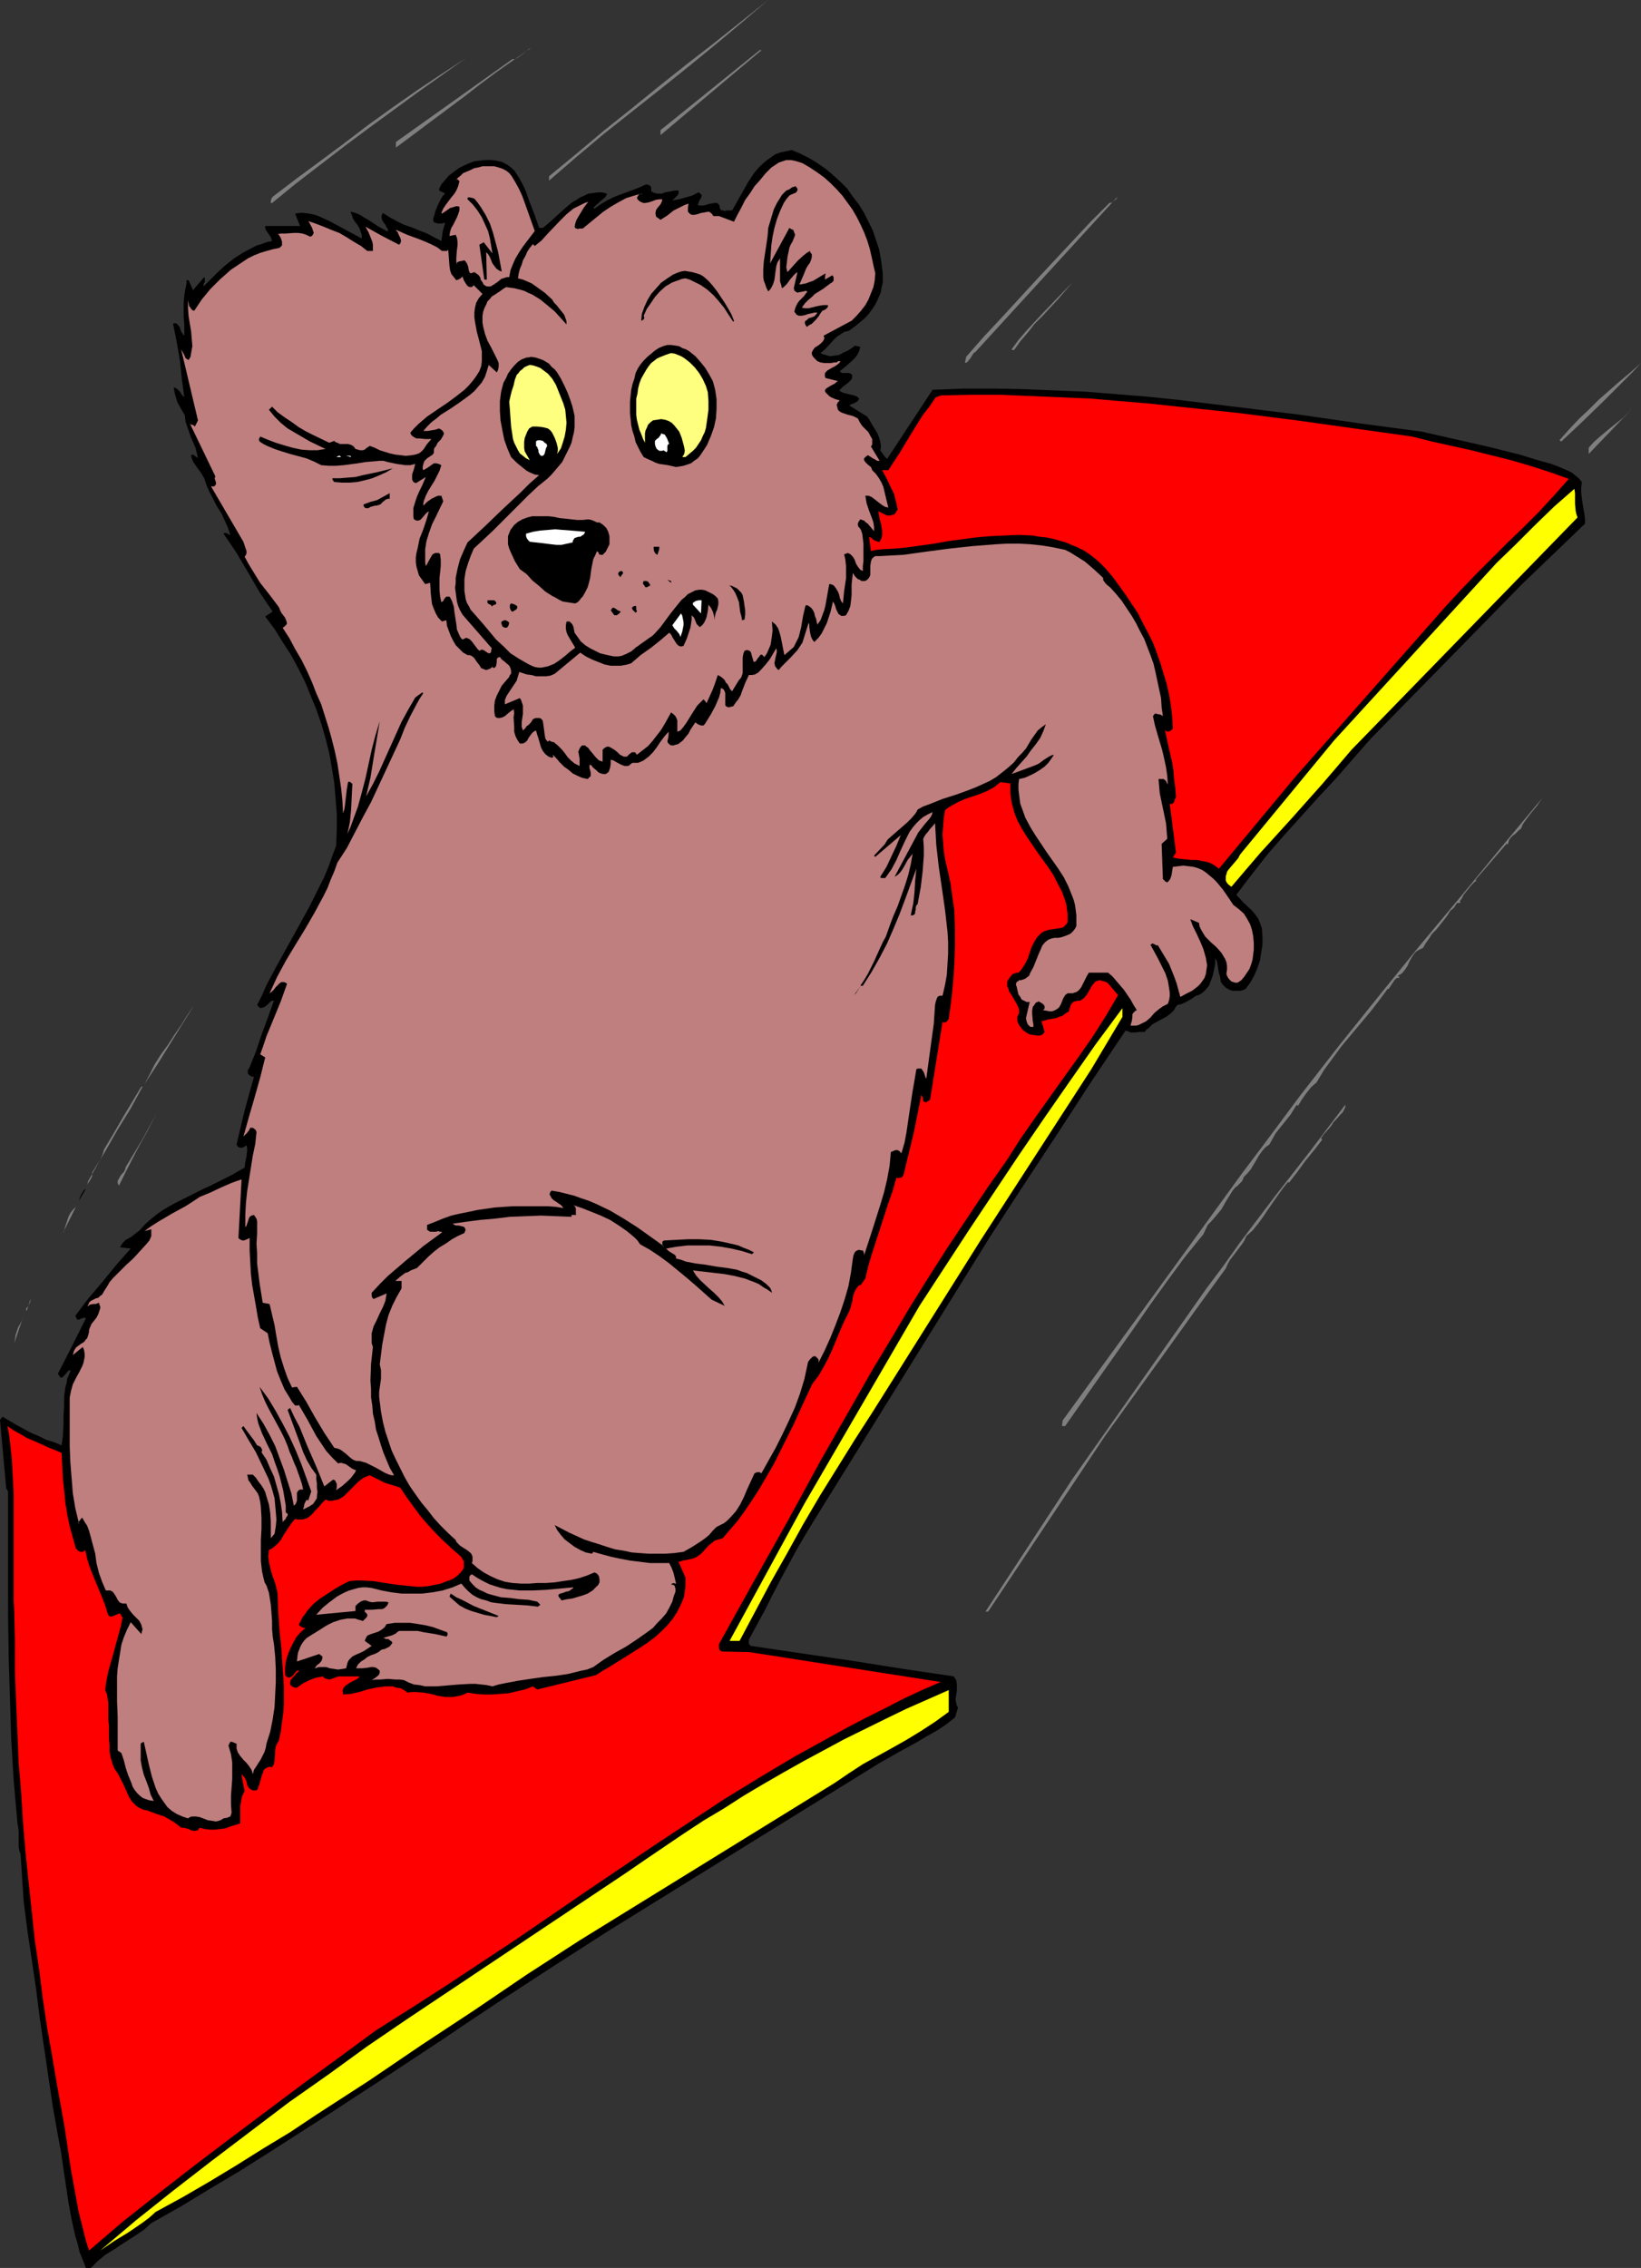 <?xml version="1.0" encoding="UTF-8" standalone="no"?>
<svg
   version="1.0"
   width="112.706mm"
   height="155.711mm"
   id="svg61"
   sodipodi:docname="Bear Sliding Down.wmf"
   xmlns:inkscape="http://www.inkscape.org/namespaces/inkscape"
   xmlns:sodipodi="http://sodipodi.sourceforge.net/DTD/sodipodi-0.dtd"
   xmlns="http://www.w3.org/2000/svg"
   xmlns:svg="http://www.w3.org/2000/svg">
  <rect width="100%" height="100%" fill="#333333" stroke="none"/>
  <sodipodi:namedview
     id="namedview61"
     pagecolor="#ffffff"
     bordercolor="#000000"
     borderopacity="0.25"
     inkscape:showpageshadow="2"
     inkscape:pageopacity="0.0"
     inkscape:pagecheckerboard="0"
     inkscape:deskcolor="#d1d1d1"
     inkscape:document-units="mm" />
  <defs
     id="defs1">
    <pattern
       id="WMFhbasepattern"
       patternUnits="userSpaceOnUse"
       width="6"
       height="6"
       x="0"
       y="0" />
  </defs>
  <path
     style="fill:#7f7f7f;fill-opacity:1;fill-rule:evenodd;stroke:none"
     d="m 199.414,0 -3.232,2.747 -3.394,2.909 -6.949,5.817 -7.11,5.817 -7.272,5.817 -14.706,11.635 -7.11,5.979 -7.11,6.14 v -1.131 l 7.272,-5.979 7.11,-5.979 7.11,-5.656 6.949,-5.656 7.11,-5.656 7.11,-5.494 7.11,-5.656 z"
     id="path1" />
  <path
     style="fill:#7f7f7f;fill-opacity:1;fill-rule:evenodd;stroke:none"
     d="m 102.777,38.297 v -1.454 l 30.219,-21.492 h 0.646 l 0.646,-0.323 1.131,-0.808 1.293,-0.97 0.485,-0.485 0.646,-0.323 -4.202,2.909 -4.363,3.07 -4.363,3.232 -4.363,3.393 -8.888,6.625 -4.525,3.393 z"
     id="path2" />
  <path
     style="fill:#7f7f7f;fill-opacity:1;fill-rule:evenodd;stroke:none"
     d="m 197.798,12.927 -26.341,22.138 v -1.293 l 25.856,-20.845 0.323,0.323 z"
     id="path3" />
  <path
     style="fill:#7f7f7f;fill-opacity:1;fill-rule:evenodd;stroke:none"
     d="m 121.038,15.028 -12.766,9.049 -12.605,9.211 -6.302,4.686 -6.302,4.848 -6.302,4.848 -6.141,5.009 h -0.162 -0.162 v -0.485 l 0.162,-0.646 0.323,-0.485 6.141,-4.686 6.141,-4.525 6.302,-4.686 6.141,-4.686 6.302,-4.525 6.464,-4.525 6.302,-4.201 z"
     id="path4" />
  <path
     style="fill:#000000;fill-opacity:1;fill-rule:evenodd;stroke:none"
     d="m 228.987,69.646 0.162,1.293 v 1.293 1.131 l -0.323,1.293 -0.162,1.131 -0.485,1.131 -0.485,1.131 -0.485,0.97 -0.646,0.97 -0.808,1.131 -0.646,0.808 -0.808,0.808 -1.939,1.616 -1.939,1.454 -1.293,0.323 -0.97,0.646 -0.97,0.646 -0.808,0.808 -1.616,1.778 -0.808,0.808 -0.97,0.808 0.646,0.323 0.646,0.162 0.485,0.162 0.646,0.162 1.293,-0.162 1.131,-0.162 1.131,-0.646 1.131,-0.485 0.97,-0.646 0.485,-0.323 0.323,-0.323 1.454,0.323 -0.323,1.131 -0.485,0.97 -0.485,0.646 -0.808,0.808 -1.616,1.454 -0.808,0.646 -0.808,0.646 0.323,0.323 0.323,0.162 h 0.808 0.97 l 0.323,0.162 0.323,0.162 0.162,0.323 v 0.323 l -0.162,0.646 -0.485,0.485 -0.485,0.485 -0.646,0.485 -0.646,0.485 -0.485,0.485 -0.485,0.485 0.485,0.323 0.646,0.323 2.747,0.646 0.808,0.323 0.485,0.485 -0.162,0.323 -0.162,0.323 -0.808,0.485 -0.808,0.323 -0.646,0.323 4.686,2.909 0.646,0.97 0.646,1.131 1.293,2.101 0.485,1.131 0.323,1.131 0.162,1.131 v 0.485 l -0.162,0.646 0.808,1.131 0.485,0.646 0.485,0.485 11.797,-17.937 8.08,-0.323 h 7.918 l 7.918,0.162 7.918,0.323 7.918,0.323 8.08,0.646 7.918,0.646 7.918,0.808 15.837,1.939 15.837,1.939 15.675,2.262 15.837,2.101 8.565,1.939 8.565,1.939 8.403,2.101 4.202,1.293 4.04,1.131 2.101,0.808 2.262,0.97 0.97,0.485 0.97,0.808 0.808,0.646 0.808,0.97 -0.162,1.454 v 1.293 l 0.323,2.747 0.485,2.747 0.162,1.293 v 1.293 l -16.322,15.674 -39.269,40.075 -4.525,5.171 -4.363,5.009 -4.525,4.848 -9.05,10.019 -4.363,5.009 -4.04,5.171 -2.101,2.747 -1.939,2.585 1.939,2.101 2.101,1.939 0.808,0.97 0.808,1.131 0.485,1.131 0.485,1.454 0.162,2.101 v 2.101 l -0.323,1.939 -0.323,2.101 -0.646,1.939 -0.808,1.939 -0.97,1.778 -1.293,1.778 -0.646,0.323 -0.808,0.162 h -0.646 -0.646 -0.646 l -0.646,-0.162 -1.131,-0.646 -0.808,-0.808 -0.485,-0.808 -0.162,-1.131 -0.323,-0.97 -0.323,-2.101 -0.162,-0.97 -0.485,-0.808 v 1.454 l -0.323,1.616 -0.323,1.454 -0.485,1.293 -0.485,1.293 -0.97,1.131 -0.485,0.485 -0.646,0.485 -0.646,0.323 -0.646,0.162 -1.131,0.808 -1.131,0.646 -1.293,0.646 -1.293,0.323 -0.485,0.646 -0.323,0.646 -0.97,0.97 -1.131,0.808 -2.424,1.293 -1.131,0.646 -0.97,0.97 -0.646,0.485 -0.323,0.485 h -1.293 l -1.293,0.162 h -1.131 l -0.646,-0.323 -0.646,-0.162 -8.888,13.25 -8.726,13.412 -8.726,13.25 -8.726,13.412 -45.733,73.686 -2.262,3.717 -2.262,3.878 -4.202,7.756 -2.101,4.04 -1.939,3.878 -4.202,7.756 v 0.97 l 0.162,0.323 0.323,0.323 13.09,1.939 13.251,1.939 13.251,2.101 13.09,1.939 0.323,0.485 0.323,0.485 0.162,0.97 v 0.97 0.97 l -0.162,0.97 -0.162,1.131 0.162,0.97 0.162,0.646 0.323,0.485 -0.808,2.585 -2.262,1.778 -2.424,1.616 -2.586,1.454 -2.424,1.454 -5.01,2.747 -4.848,2.747 -69.973,43.306 -14.867,9.534 -14.867,9.695 -7.272,4.848 -7.434,5.009 -14.706,9.695 -14.867,9.695 -14.867,9.534 -7.434,4.686 -7.595,4.525 -7.434,4.525 -7.757,4.363 -1.778,1.616 -2.101,1.454 -4.04,2.585 -1.939,1.293 -2.101,1.293 -1.939,1.616 -0.808,0.808 -0.97,0.97 H 22.301 l -0.808,-2.101 -0.808,-1.939 -0.485,-2.101 -0.646,-2.101 -0.97,-4.363 -0.808,-4.363 -1.293,-8.726 -0.646,-4.363 -0.808,-4.363 -1.293,-7.272 -1.131,-7.595 -2.262,-15.351 -0.97,-7.756 -1.131,-7.595 -1.131,-7.595 -0.97,-7.595 -0.808,-12.281 -0.323,-0.808 -0.162,-0.97 v -2.101 -2.101 L 4.686,473.947 4.525,472.977 4.04,467.483 3.555,461.989 3.232,456.656 2.909,451.324 2.586,440.821 2.262,430.317 2.101,419.814 V 409.149 387.011 L 1.616,386.203 0,368.428 l 0.646,-0.808 3.555,2.101 3.878,2.101 1.939,0.808 1.939,0.97 2.101,0.646 1.939,0.808 0.323,-2.424 0.162,-2.585 v -2.585 l 0.162,-2.424 v -2.585 l 0.323,-2.424 0.323,-1.131 0.162,-1.131 0.485,-1.131 0.485,-1.131 -0.485,0.162 -0.323,0.162 -0.485,0.646 -0.646,0.646 -0.323,0.323 h -0.485 l -0.646,-0.97 3.717,-7.272 3.555,-7.11 -0.323,-0.162 h -0.162 l -0.646,0.162 -0.646,0.323 h -0.485 l -0.485,-0.97 3.394,-4.525 3.717,-4.363 3.555,-4.363 3.717,-4.201 -2.747,-0.323 0.323,-0.646 0.485,-0.646 0.646,-0.646 0.646,-0.323 0.808,-0.485 0.646,-0.485 0.808,-0.646 0.646,-0.485 1.454,-1.616 1.454,-1.293 1.616,-1.293 1.616,-1.131 1.616,-0.97 1.778,-0.97 3.555,-1.778 3.555,-1.778 1.778,-0.808 1.939,-0.97 3.555,-1.778 3.394,-1.939 0.162,-1.454 0.323,-1.454 0.162,-1.454 v -0.646 l -0.162,-0.808 -0.646,0.485 -0.485,0.162 h -0.323 -0.323 l -0.323,-0.162 -0.323,-0.323 -0.162,-0.323 2.101,-8.888 2.424,-8.726 h -0.485 l -0.323,-0.162 -0.323,-0.162 -0.323,-0.323 -0.162,-0.323 v -0.323 -0.485 l 0.323,-0.323 1.778,-4.363 1.454,-4.363 1.616,-4.363 1.616,-4.525 h -0.485 l -0.485,0.323 -0.646,0.646 -0.808,0.646 -0.485,0.162 -0.646,0.162 -0.808,-0.808 1.293,-2.585 1.131,-2.585 2.747,-5.171 5.656,-10.18 2.747,-5.009 2.586,-5.171 1.293,-2.585 1.131,-2.747 0.97,-2.747 0.97,-2.585 0.162,-4.201 v -4.04 l -0.323,-4.04 -0.323,-3.878 -0.646,-4.04 -0.646,-3.717 -0.97,-3.878 -1.131,-3.878 -1.293,-3.717 -1.454,-3.555 -1.454,-3.555 -1.778,-3.555 -1.939,-3.555 -2.101,-3.232 -2.101,-3.393 -2.424,-3.232 1.939,-1.293 -1.778,-2.585 -1.616,-2.424 -2.909,-5.009 -3.07,-5.171 -1.616,-2.424 -1.778,-2.585 0.162,-0.162 h 0.162 0.485 l 0.485,0.323 0.485,0.162 -0.646,-1.939 -0.808,-1.778 -0.808,-1.778 -1.131,-1.778 -1.939,-3.717 -0.808,-1.778 -0.646,-1.939 -0.97,-1.616 -0.97,-1.293 -0.97,-1.454 -0.323,-0.808 -0.162,-0.808 0.323,-0.162 h 0.162 l 0.485,0.323 0.162,0.162 0.485,0.323 0.162,0.162 -0.323,-1.454 -0.323,-1.293 -1.131,-2.585 -0.97,-2.747 -0.485,-1.454 -0.162,-1.616 -0.97,-1.616 -0.97,-1.778 -0.646,-2.101 -0.162,-0.808 -0.162,-0.97 0.485,0.162 0.485,0.323 0.646,0.646 0.485,0.808 0.646,0.646 -0.323,-2.424 -0.323,-2.424 -0.485,-4.686 -0.808,-4.686 -0.485,-2.424 -0.485,-2.424 0.323,-0.162 h 0.162 l 0.485,0.162 0.485,0.485 0.323,0.485 0.162,0.646 0.323,0.646 0.323,0.485 0.323,0.323 v -1.454 -1.616 l -0.162,-1.778 v -3.717 l 0.162,-1.778 0.323,-1.939 0.323,-1.616 -0.162,-0.162 v -0.162 l 0.323,-0.162 h 0.323 l 1.131,2.585 2.909,-3.393 0.162,0.323 v 0.323 0.646 l -0.323,0.485 v 0.646 l 1.778,-1.778 1.939,-1.939 1.939,-1.778 2.262,-1.778 2.262,-1.454 2.424,-1.293 1.293,-0.646 1.131,-0.323 1.293,-0.485 1.454,-0.323 -0.162,-0.485 -0.162,-0.485 -0.646,-0.97 -0.646,-0.97 -0.162,-0.485 v -0.485 h 9.05 l -1.293,-3.232 1.131,-0.162 h 1.131 l 1.293,0.162 0.97,0.162 1.131,0.323 1.131,0.485 2.101,0.97 4.202,2.262 2.101,1.131 2.101,1.131 v -0.97 l -0.323,-0.97 -0.323,-0.808 -0.485,-0.808 -0.646,-0.808 -0.485,-0.808 -0.323,-0.97 -0.323,-0.808 1.293,0.323 1.131,0.485 1.293,0.808 1.131,0.646 2.424,1.616 2.424,1.293 v -0.646 l -0.323,-0.485 -0.323,-0.646 -0.485,-0.646 -0.323,-0.485 -0.162,-0.646 v -0.646 l 0.162,-0.323 0.162,-0.323 1.778,1.131 1.778,0.97 1.939,0.97 1.939,0.646 1.939,0.808 2.101,0.808 1.778,0.97 1.939,0.97 0.162,-1.131 0.162,-1.293 0.323,-1.131 0.323,-1.131 h -0.323 l -0.485,0.162 h -1.131 l -0.485,-0.162 -0.485,-0.162 -0.162,-0.485 v -0.323 -0.323 l 0.323,-0.808 0.162,-0.808 0.646,-1.616 0.808,-1.616 0.485,-0.808 0.646,-0.646 -0.485,-0.323 -0.485,-0.162 -0.323,-0.162 -0.162,-0.162 -0.162,-0.323 0.646,-1.293 0.97,-1.131 0.97,-1.131 1.293,-0.97 1.293,-0.97 1.293,-0.646 1.454,-0.646 1.293,-0.485 1.454,-0.162 1.454,-0.162 h 1.454 l 1.293,0.162 1.454,0.323 1.293,0.646 1.131,0.808 0.485,0.485 0.485,0.485 1.131,1.778 0.97,1.778 0.808,1.778 0.646,1.939 1.454,3.717 1.293,3.717 h 0.97 l 1.939,-1.616 1.778,-1.616 1.939,-1.778 1.939,-1.616 1.131,-0.646 0.97,-0.646 1.131,-0.485 0.97,-0.485 1.293,-0.162 1.131,-0.162 h 1.131 l 1.293,0.323 -0.162,0.485 -0.323,0.485 -0.97,0.808 -1.131,0.97 -0.485,0.485 -0.485,0.485 0.323,0.162 1.616,-1.131 1.616,-0.97 1.616,-0.808 1.616,-0.646 3.555,-1.293 1.616,-0.646 1.778,-0.808 0.646,0.162 0.485,0.323 0.162,0.323 v 0.323 0.323 0.323 l 0.808,0.485 0.97,0.162 h 0.97 l 0.808,-0.323 1.778,-0.323 0.808,-0.162 h 0.97 v 0.485 0.323 l -0.162,0.323 -0.323,0.323 -0.646,0.646 -0.485,0.485 1.778,-0.323 1.778,-0.485 1.616,-0.485 1.616,-0.808 0.323,0.162 0.162,0.162 0.323,0.323 v 0.323 l -0.162,0.485 -0.485,0.808 -0.162,0.485 -0.162,0.485 0.323,0.162 h 0.485 0.808 l 0.97,-0.323 0.808,-0.162 0.97,-0.162 h 0.323 0.323 l 0.162,0.162 0.323,0.323 0.162,0.323 v 0.485 l 0.162,0.323 0.323,0.323 h 0.485 l 0.323,0.162 0.485,-0.162 h 1.454 l 1.293,-2.262 1.454,-2.585 1.454,-2.585 1.616,-2.424 0.97,-1.131 0.97,-0.97 1.131,-0.97 1.131,-0.808 1.131,-0.808 1.293,-0.485 1.454,-0.323 1.616,-0.323 2.262,0.97 2.262,1.131 2.101,1.293 2.101,1.454 1.939,1.616 1.939,1.778 1.778,1.778 1.454,2.101 1.616,2.101 1.293,2.101 1.131,2.262 1.131,2.262 0.808,2.424 0.808,2.424 0.485,2.585 z"
     id="path5" />
  <path
     style="fill:#bf7f7f;fill-opacity:1;fill-rule:evenodd;stroke:none"
     d="m 227.209,70.939 -0.162,1.939 -0.323,1.616 -0.646,1.616 -0.646,1.616 -0.808,1.454 -1.131,1.454 -1.131,1.293 -1.293,1.293 -7.272,3.878 0.162,0.485 v 0.323 l -0.162,0.323 -0.162,0.323 -0.646,0.646 -0.646,0.485 -0.808,0.485 -0.485,0.646 -0.162,0.323 -0.162,0.323 v 0.485 l 0.162,0.323 0.323,0.485 0.323,0.323 0.646,0.646 0.808,0.323 0.97,0.162 h 0.808 0.97 l 0.808,-0.162 h 0.646 l 0.323,-0.323 h 0.162 0.323 0.162 l -0.162,0.323 -0.323,0.323 -0.646,0.485 -0.808,0.485 h -0.162 l -0.162,0.162 -0.323,0.162 -0.808,0.485 -0.485,0.485 -0.162,0.323 v 0.323 0.323 l 0.162,0.485 3.232,0.808 -0.485,0.323 -0.323,0.323 -0.97,0.485 -0.808,0.485 -0.485,0.323 -0.323,0.485 0.162,0.485 0.485,0.485 0.485,0.485 0.485,0.323 1.131,0.485 1.131,0.323 -0.323,0.323 -0.162,0.162 -0.162,0.323 -0.162,0.323 0.162,0.646 0.162,0.646 0.485,0.485 0.646,0.323 1.454,0.485 0.646,0.162 0.646,0.162 0.646,0.323 0.646,0.323 0.485,0.97 0.646,0.97 0.808,0.808 0.808,0.808 0.485,0.97 0.485,0.808 v 0.485 0.485 0.485 l -0.323,0.485 2.262,3.717 h -0.646 l -0.485,-0.323 -0.646,-0.323 -0.485,-0.323 -0.485,-0.323 -0.323,-0.162 -0.485,0.323 -0.162,0.162 -0.323,0.323 v 0.485 l 0.323,0.485 0.323,0.323 0.323,0.323 0.808,0.646 0.162,0.323 0.162,0.485 0.97,0.97 0.808,1.131 0.646,1.131 0.485,1.131 0.646,2.747 0.646,2.585 -0.808,-0.162 -0.808,-0.485 -0.646,-0.485 -1.454,-1.131 -0.646,-0.485 -0.808,-0.323 h -0.323 -0.485 l 0.162,0.97 0.162,0.97 0.646,1.939 0.808,2.101 0.323,0.97 0.162,1.131 v 1.131 l -0.808,-0.97 -0.808,-0.97 -0.485,-0.323 -0.485,-0.485 -0.485,-0.162 -0.485,-0.162 -0.485,0.646 -0.162,0.485 v 0.323 l 0.162,0.485 0.162,0.162 0.162,0.162 0.323,0.485 0.162,0.485 0.162,0.485 0.162,1.293 0.162,1.293 v 2.262 2.262 l -0.162,1.293 v 1.293 l -0.323,-0.162 -0.323,-0.162 -0.646,-0.808 -0.485,-0.808 -0.323,-0.97 -0.485,-0.808 -0.323,-0.323 -0.323,-0.323 -0.323,-0.162 -0.323,-0.162 -0.485,0.162 -0.485,0.162 0.323,1.454 0.162,1.616 v 1.616 1.616 l -0.485,3.232 -0.162,1.616 -0.162,1.616 -0.485,-0.646 -0.323,-0.808 -0.162,-0.808 -0.323,-0.808 -0.485,-0.808 -0.485,-0.646 -0.162,-0.162 -0.323,-0.162 -0.485,-0.162 h -0.323 l -0.485,2.747 -0.485,2.747 -0.323,1.293 -0.485,1.293 -0.485,1.293 -0.808,1.131 -0.162,-0.646 -0.162,-0.808 -0.323,-0.808 -0.162,-0.808 -0.323,-0.646 -0.485,-0.646 -0.646,-0.485 -0.323,-0.162 h -0.485 l -0.646,2.747 -0.485,2.909 -0.323,1.293 -0.323,1.293 -0.646,1.293 -0.646,1.293 -2.424,2.101 -0.485,-2.424 -0.485,-2.424 -0.323,-1.131 -0.323,-0.97 -0.646,-0.97 -0.97,-0.808 0.162,2.424 -0.162,1.293 -0.162,1.131 -0.162,1.131 -0.485,1.131 -0.485,1.131 -0.646,0.97 -0.323,-0.323 -0.162,-0.162 -0.323,-0.162 -0.323,0.162 -0.162,0.323 -0.323,0.323 -0.323,0.485 -0.323,0.485 -0.485,0.162 -0.162,-0.323 -0.162,-0.646 -0.162,-0.485 -0.162,-0.646 -0.162,-0.485 -0.323,-0.323 -0.485,-0.162 h -0.323 l -0.485,0.162 -0.323,0.808 -0.162,0.97 v 0.97 1.131 0.97 0.97 l -0.323,0.97 -0.323,0.485 -0.323,0.323 -1.778,2.909 -0.485,-0.485 -0.646,-1.293 -0.485,-0.485 -0.323,-0.646 -0.485,-0.485 -0.646,-0.485 -0.646,-0.323 -0.646,1.939 -0.646,1.778 -0.808,1.778 -0.808,1.778 -0.162,-0.162 -0.162,-0.323 -0.485,-0.485 -0.808,0.808 -0.808,0.808 -1.454,2.262 -1.293,2.101 -0.808,1.131 -0.808,0.97 -0.808,0.323 v -1.454 -1.454 l -0.162,-0.485 -0.323,-0.646 -0.485,-0.485 -0.646,-0.485 -0.808,1.454 -0.808,1.454 -0.97,1.616 -1.131,1.454 -1.131,1.454 -1.131,1.293 -1.454,1.131 -1.454,1.131 -0.323,-0.485 -0.162,-0.162 h -0.485 -0.323 l -0.646,0.485 -0.646,0.646 h -0.485 -0.323 l -0.97,-0.485 -0.646,-0.646 -0.808,-0.646 -0.808,-0.485 -0.646,-0.323 h -0.485 l -0.323,0.162 -0.323,0.162 -0.485,0.485 v 3.07 l -0.485,-0.162 -0.485,-0.162 -0.323,-0.323 -0.485,-0.485 -1.616,-1.939 -0.323,-0.485 -0.485,-0.323 -0.323,-0.323 h -0.323 -0.485 l -0.323,0.323 -0.323,0.485 -0.323,0.808 0.323,1.778 v 1.939 l -0.646,-0.323 -0.646,-0.323 -0.97,-0.808 -0.808,-0.808 -0.808,-1.131 -0.808,-0.97 -0.97,-0.97 -0.97,-0.808 -0.646,-0.162 -0.646,-0.323 -0.323,0.323 -0.323,-0.323 -0.323,-0.485 -0.162,-0.97 -0.162,-1.293 -0.162,-1.131 -0.162,-1.131 -0.162,-0.323 -0.323,-0.323 -0.323,-0.162 h -0.485 -0.646 l -0.646,0.323 -0.485,0.808 -0.646,0.646 -0.485,0.323 -0.323,0.485 -0.646,0.646 -0.323,-0.97 v -1.131 l 0.323,-2.262 v -0.97 -1.131 l -0.323,-0.97 -0.162,-0.485 -0.323,-0.485 -3.878,1.616 v -0.646 -0.485 l 0.485,-1.131 0.646,-0.97 0.646,-0.97 1.293,-1.939 0.323,-1.131 0.162,-0.485 0.162,-0.646 0.97,0.323 0.97,0.323 1.293,0.162 1.131,0.323 h 1.293 1.293 l 1.131,-0.162 1.131,-0.485 6.626,-5.494 1.454,0.97 1.616,0.808 1.616,0.646 1.616,0.646 1.616,0.323 h 1.778 0.808 l 0.97,-0.162 0.808,-0.162 0.97,-0.323 2.424,-2.101 2.747,-1.939 2.424,-1.939 1.131,-0.97 1.131,-0.97 0.485,0.485 0.323,0.646 0.808,1.293 0.323,0.485 0.485,0.485 0.485,0.162 h 0.323 l 0.485,-0.162 0.808,-1.778 0.646,-1.939 0.323,-0.97 0.162,-0.97 0.162,-1.131 v -1.131 l 0.323,0.323 0.323,0.323 0.323,0.808 0.323,0.808 0.323,0.323 0.485,0.485 0.646,-0.485 0.485,-0.646 0.323,-0.646 0.323,-0.808 0.323,-1.616 0.162,-1.616 0.646,0.808 0.485,0.97 0.323,1.131 0.162,1.131 v -0.646 l 0.162,-0.808 0.162,-0.646 0.323,-0.646 0.323,-1.454 v -0.646 l -0.162,-0.808 -0.646,-0.646 -0.646,-0.485 -0.646,-0.323 -0.646,-0.323 -0.646,-0.323 -0.808,-0.162 h -0.808 l -0.97,0.162 -0.97,0.485 -0.97,0.485 -0.808,0.808 -0.808,0.646 -1.454,1.778 -1.293,1.616 -2.747,3.717 -1.454,1.616 -0.646,0.646 -0.97,0.646 -1.131,0.808 -1.131,0.808 -0.646,0.485 -0.323,0.162 -0.162,0.162 -1.131,0.97 -1.293,0.646 -1.131,0.485 -0.808,0.162 h -0.646 -0.646 l -0.808,-0.162 -1.454,-0.323 -1.293,-0.323 -1.293,-0.646 -1.293,-0.646 -1.293,-0.808 -1.131,-0.97 -0.808,-1.131 -0.808,-1.131 -0.162,-0.808 -0.162,-0.808 -0.323,-0.646 -0.323,-0.323 -0.323,-0.323 h -0.808 l -0.162,0.97 v 0.97 l 0.162,0.808 0.323,0.808 0.97,1.616 0.485,0.808 0.485,0.808 -1.293,0.97 -1.293,1.131 -1.454,1.131 -1.454,0.97 -0.808,0.323 -0.808,0.323 -0.808,0.162 -0.808,0.162 h -0.808 l -0.97,-0.162 -0.808,-0.323 -0.97,-0.485 -1.131,-0.646 -1.131,-0.646 -2.262,-1.454 -1.778,-1.778 -1.939,-1.778 -3.232,-3.878 -3.394,-3.878 -0.485,-0.97 -0.485,-0.808 -0.323,-0.97 -0.162,-1.131 -0.162,-0.97 v -0.97 -2.101 l 0.323,-2.101 0.646,-2.101 0.646,-1.778 0.808,-1.939 2.424,-2.262 2.424,-2.262 4.686,-4.686 4.686,-4.686 2.424,-2.262 2.586,-2.101 0.97,-0.97 0.97,-1.131 1.778,-2.101 0.646,-1.293 0.646,-1.293 0.646,-1.293 0.485,-1.131 0.323,-1.454 0.323,-1.293 0.162,-1.293 v -1.454 -1.454 l -0.323,-1.454 -0.323,-1.293 -0.485,-1.454 -0.646,-1.778 -0.808,-1.778 -0.97,-1.939 -0.97,-1.616 -0.646,-0.808 -0.808,-0.646 -0.646,-0.808 -0.808,-0.485 -0.808,-0.485 -0.97,-0.323 -0.97,-0.323 -1.131,-0.162 -0.646,0.162 h -0.485 l -1.293,0.485 -0.97,0.646 -0.97,0.97 -0.808,0.97 -0.808,1.131 -0.485,1.131 -0.646,1.131 -0.323,1.131 -0.323,1.293 -0.323,2.424 v 2.585 l 0.162,2.424 0.485,2.585 0.485,2.424 0.808,2.262 0.97,2.262 1.454,1.454 1.778,1.454 0.808,0.646 0.97,0.485 1.131,0.485 1.131,0.162 -2.586,2.262 -2.262,2.262 -4.686,4.363 -4.363,4.201 -2.424,2.262 -2.262,2.101 -0.97,2.101 -0.97,2.262 -0.646,2.424 -0.485,2.424 v 1.293 l -0.162,1.293 0.162,1.131 0.162,1.293 0.162,1.131 0.323,1.131 0.485,1.131 0.646,1.131 7.595,8.726 -0.162,0.485 v 0.485 l -0.162,0.162 -0.162,0.162 h -0.323 l -0.323,-0.162 -0.485,-0.323 -0.485,-0.323 -0.485,-0.162 -0.323,0.162 -0.323,0.162 -0.485,-0.485 -0.485,-0.646 -0.485,-0.646 -0.485,-0.646 -0.646,-0.646 -0.485,-0.162 -0.323,-0.162 -0.323,0.162 -0.323,0.162 -0.323,0.162 -0.485,-0.485 -0.323,-0.646 -0.646,-1.454 -0.162,-1.454 -0.485,-3.07 -0.162,-1.454 -0.485,-1.454 -0.323,-0.646 -0.323,-0.485 h -0.485 -0.323 l -0.485,0.485 -0.162,0.323 -0.162,0.323 -0.485,0.323 -0.323,-1.454 -0.162,-1.616 v -1.616 -1.616 l 0.162,-1.454 0.162,-1.616 v -1.616 l -0.162,-1.454 -0.323,-0.323 h -0.485 -0.162 -0.323 l -0.646,0.323 -0.323,0.485 -0.808,1.454 -0.323,0.646 -0.323,0.485 -0.162,-0.97 v -1.131 -2.262 l 0.323,-2.101 0.646,-2.101 0.808,-2.262 0.97,-1.939 1.939,-4.04 -0.485,-1.454 h -0.808 l -0.485,0.162 -0.646,0.323 -0.646,0.323 -1.131,0.808 -0.97,0.97 v -0.646 l 0.162,-0.646 0.485,-1.293 0.646,-1.293 1.616,-2.585 0.646,-1.293 0.646,-1.293 0.485,-1.454 -0.323,-0.162 -0.323,-0.162 -0.646,-0.162 h -0.646 l -0.485,0.323 -1.131,0.808 -1.131,0.646 -0.162,-0.323 v -0.485 l 0.162,-0.808 0.323,-0.808 0.646,-0.646 0.485,-0.323 0.485,-0.323 0.485,-0.323 0.323,-0.485 v -0.323 -0.485 l 0.162,-0.485 0.323,-0.323 0.485,-0.97 0.323,-0.323 0.485,-0.485 0.485,-0.808 0.162,-0.323 0.162,-0.323 v -0.323 l -0.323,-0.485 -0.323,-0.323 -0.646,-0.323 -0.97,0.323 -0.97,0.162 -0.97,0.162 h -1.131 l 0.97,-1.131 1.131,-1.131 1.293,-0.97 1.131,-0.97 2.586,-1.616 2.586,-1.778 2.424,-1.778 1.131,-0.97 0.97,-1.131 0.97,-1.131 0.808,-1.454 0.485,-1.454 0.485,-1.616 2.101,1.939 0.323,-0.646 0.162,-0.808 v -0.97 l -0.323,-0.808 -0.808,-1.616 -0.808,-1.616 -0.97,-1.778 -0.646,-1.778 -0.485,-1.939 -0.162,-0.97 v -0.97 -0.808 l 0.162,-0.97 0.323,-0.97 0.485,-0.97 0.323,-0.808 0.646,-0.646 0.485,-0.646 0.808,-0.485 1.454,-0.97 0.646,-0.485 0.808,-0.485 1.131,0.162 1.131,0.162 1.293,0.323 1.131,0.323 0.97,0.485 1.131,0.485 2.101,1.293 1.778,1.454 1.939,1.616 1.616,1.778 1.454,1.616 v -0.808 l -0.323,-0.97 -0.323,-0.808 -0.646,-0.808 -0.646,-0.808 -0.646,-0.808 -0.646,-0.646 -0.485,-0.808 -1.939,-1.778 -2.262,-1.616 -1.131,-0.808 -1.131,-0.485 -1.131,-0.485 -1.293,-0.323 0.162,-1.131 0.323,-1.293 0.485,-1.131 0.323,-1.131 0.646,-1.131 0.485,-1.131 0.646,-0.97 0.808,-0.97 0.485,0.485 1.778,-1.454 1.454,-1.616 3.232,-3.393 1.778,-1.778 1.778,-1.454 0.97,-0.485 0.97,-0.485 0.97,-0.485 0.97,-0.323 -1.131,1.454 -0.97,1.616 -0.485,0.808 -0.485,0.808 -0.323,0.97 -0.162,0.808 0.162,0.323 0.162,0.162 h 0.323 l 0.162,0.162 0.323,-0.162 h 0.323 0.646 l 3.555,-2.909 1.778,-1.454 1.939,-1.293 1.939,-1.131 2.101,-1.131 2.101,-0.646 1.131,-0.323 1.131,-0.162 h -0.485 l -0.485,0.162 -0.323,0.323 -0.162,0.323 -0.162,0.323 0.323,0.485 0.323,0.323 0.323,0.162 0.323,0.162 0.485,0.162 h 0.323 l 0.97,-0.162 0.97,-0.323 0.808,-0.323 0.97,-0.162 h 0.808 l -0.162,0.646 -0.323,0.646 -0.808,0.97 -0.323,0.485 -0.162,0.646 v 0.485 l 0.162,0.646 1.131,0.808 1.778,-1.131 0.808,-0.646 0.808,-0.646 1.939,-0.97 0.97,-0.485 0.97,-0.323 -0.162,0.97 v 0.485 0.646 l 0.323,0.323 0.323,0.323 0.485,0.162 h 0.485 l 0.808,-0.162 0.97,-0.323 0.97,-0.162 0.808,-0.162 h 0.323 l 0.485,0.323 0.323,0.323 0.323,0.485 h 0.808 0.646 l 1.293,0.485 2.586,0.97 0.97,-1.939 0.97,-1.778 0.97,-1.939 1.293,-1.778 1.131,-1.778 1.454,-1.616 1.454,-1.778 1.454,-1.454 0.97,-0.646 0.97,-0.646 0.97,-0.323 0.97,-0.323 h 1.131 l 0.97,0.162 1.131,0.323 0.97,0.323 1.939,1.131 1.939,1.293 1.778,1.293 1.616,1.454 1.616,1.616 1.454,1.616 1.293,1.778 1.293,1.778 1.131,1.939 0.97,1.939 0.97,2.101 0.808,2.101 0.646,2.101 0.485,2.101 0.485,2.262 z"
     id="path6" />
  <path
     style="fill:#bf7f7f;fill-opacity:1;fill-rule:evenodd;stroke:none"
     d="m 132.835,45.73 0.97,1.616 0.97,1.778 0.808,1.778 0.646,1.778 2.586,7.272 -2.101,2.747 -0.97,1.293 -0.97,1.454 -0.97,1.616 -0.646,1.454 -0.646,1.616 -0.323,1.778 h -0.646 l -0.485,0.162 -0.485,0.162 -0.485,0.162 -0.97,0.808 -0.97,0.646 -0.808,0.485 h -0.485 -0.485 l -0.323,-0.162 -0.485,-0.323 -0.323,-0.646 -0.485,-0.646 V 72.231 l -0.162,-0.323 -0.323,-0.485 -0.646,-0.485 -0.485,-0.323 -0.97,0.323 -0.323,-0.323 -0.162,-0.485 -0.162,-0.97 -0.323,-0.808 -0.323,-0.485 -0.323,-0.323 -0.646,0.162 -0.808,0.162 -0.323,0.162 -0.162,0.162 v 0.162 0.485 l -0.162,-0.97 v -0.97 l 0.162,-2.101 0.162,-1.131 v -0.97 l -0.162,-0.97 -0.323,-0.808 -1.616,0.323 0.162,-1.131 0.323,-0.97 0.485,-0.808 0.485,-0.97 0.485,-0.97 0.323,-0.808 0.323,-0.97 v -0.97 l -0.646,-0.162 -0.646,0.162 -0.485,0.162 -0.646,0.162 -1.131,0.808 -0.485,0.323 -0.485,0.323 -0.162,-0.162 0.485,-1.131 0.646,-0.97 1.454,-1.939 0.808,-0.97 0.485,-0.808 0.485,-1.131 0.323,-1.293 -0.162,-0.162 -0.162,-0.162 -0.162,-0.162 h -0.323 l -0.162,0.323 0.485,-0.646 0.808,-0.646 0.646,-0.646 1.939,-0.808 0.97,-0.485 0.97,-0.162 1.131,-0.323 h 0.97 1.131 0.97 l 1.131,0.323 0.97,0.323 0.97,0.485 0.808,0.646 z"
     id="path7" />
  <path
     style="fill:#000000;fill-opacity:1;fill-rule:evenodd;stroke:none"
     d="m 207.009,48.962 v 0.485 l -0.162,0.162 -0.162,0.323 -0.323,0.162 -0.808,0.323 -0.323,0.162 -0.323,0.162 -0.808,0.97 -0.646,0.97 -0.97,2.101 -0.808,2.101 -0.646,2.262 -0.485,2.262 -0.323,2.262 -0.323,4.686 v 0 l 5.01,-9.211 0.485,0.323 0.485,0.162 0.162,0.323 0.162,0.485 0.162,0.323 v 0.323 l -0.323,0.808 -0.323,0.808 -0.485,0.808 -0.323,0.808 -0.162,0.808 -0.323,1.454 -0.162,1.454 -0.162,1.293 0.162,0.808 0.162,0.485 1.293,-1.454 1.454,-1.616 1.454,-1.293 0.808,-0.646 0.808,-0.485 0.162,0.485 0.323,0.323 v 0.808 l -0.162,0.646 -0.323,0.808 -0.485,0.646 -0.485,0.808 -0.323,0.808 -0.323,0.808 -1.131,2.585 0.97,-0.162 0.808,-0.162 0.808,-0.323 0.97,-0.323 1.616,-0.97 1.616,-0.97 -0.162,1.616 1.939,-1.131 0.323,0.485 v 0.646 0.323 l -0.162,0.162 -0.323,0.323 -0.323,0.162 -1.939,1.454 -2.101,1.293 -0.808,0.808 -0.97,0.808 -0.808,0.808 -0.808,1.131 0.808,0.162 h 0.97 l 1.939,-0.485 0.808,-0.162 0.97,-0.162 h 0.646 0.646 v 0.323 l -0.162,0.323 -0.323,0.323 -0.485,0.323 -0.485,0.162 -0.485,0.646 -0.485,0.808 -0.808,0.97 -0.97,0.97 -0.646,0.323 -0.646,0.485 -0.323,-0.485 -0.162,-0.323 v -0.323 -0.323 l 0.485,-0.323 0.485,-0.485 0.646,-0.162 0.808,-0.323 0.485,-0.485 0.323,-0.485 h -0.808 l -0.646,0.162 -0.808,0.162 -0.97,0.323 -0.808,0.162 h -0.808 l -0.323,-0.162 -0.323,-0.162 -0.162,-0.323 -0.323,-0.323 0.162,-0.808 0.323,-0.808 0.323,-0.646 0.485,-0.646 0.485,-0.485 0.323,-0.323 0.323,-0.323 0.485,-0.646 0.485,-0.646 -0.485,-0.162 -0.485,0.162 -0.97,0.162 -0.646,0.162 -0.323,-0.162 -0.162,-0.162 -0.323,-0.162 v -0.162 l -0.162,-0.485 0.97,-4.201 -0.485,0.323 -0.485,0.485 -0.97,1.131 -0.808,1.131 -0.646,0.646 -0.646,0.485 -0.162,-0.808 -0.323,-0.97 v -2.101 -0.97 -1.131 -0.808 -0.97 l -0.323,0.485 -0.323,0.485 -0.323,0.97 -0.162,1.131 -0.323,2.424 -0.323,1.131 -0.485,0.97 -0.323,0.485 -0.485,0.485 -0.485,-0.97 -0.323,-0.97 -0.323,-0.808 -0.162,-0.97 v -2.101 l 0.162,-2.101 0.646,-4.201 0.323,-2.262 0.162,-2.101 0.485,-1.616 0.485,-1.616 0.485,-1.616 0.808,-1.616 0.808,-1.293 0.485,-0.808 0.485,-0.485 0.646,-0.646 0.808,-0.323 0.646,-0.485 0.97,-0.323 z"
     id="path8" />
  <path
     style="fill:#000000;fill-opacity:1;fill-rule:evenodd;stroke:none"
     d="m 123.139,51.548 0.808,0.97 0.808,1.131 1.293,2.101 1.131,2.262 0.808,2.424 0.646,2.424 0.646,2.424 0.97,5.171 -0.485,-0.162 -0.323,-0.162 -0.646,-0.485 -0.485,-0.646 -0.485,-0.646 -0.646,-1.616 -0.485,-0.808 -0.485,-0.485 0.162,7.11 h -0.646 l -1.293,-9.049 1.131,-0.646 2.262,2.909 -0.323,-1.939 -0.323,-1.939 -0.485,-1.939 -0.808,-1.778 -0.808,-1.778 -1.131,-1.778 -1.131,-1.454 -1.454,-1.454 v -0.323 l 0.162,-0.162 h 0.323 0.162 l 0.646,0.162 z"
     id="path9" />
  <path
     style="fill:#7f7f7f;fill-opacity:1;fill-rule:evenodd;stroke:none"
     d="m 253.227,91.299 -0.485,0.323 -0.323,0.485 -0.485,0.808 -0.646,0.808 -0.323,0.323 -0.485,0.162 0.323,-1.616 4.525,-5.171 4.686,-5.009 9.211,-10.019 9.211,-9.857 4.686,-5.009 4.848,-4.848 0.808,-0.162 0.485,-0.485 0.485,-0.323 0.323,-0.646 z"
     id="path10" />
  <path
     style="fill:#bf7f7f;fill-opacity:1;fill-rule:evenodd;stroke:none"
     d="m 95.344,65.121 h 1.454 v -0.808 -0.808 l -0.162,-0.808 -0.323,-0.808 -0.646,-1.616 -0.808,-1.454 4.363,2.424 4.363,2.262 0.323,-0.323 0.162,-0.485 v -0.485 l -0.162,-0.485 -0.485,-0.97 -0.162,-0.485 -0.323,-0.323 -0.162,-0.323 v 0 l 1.454,0.646 1.454,0.646 3.07,1.131 1.616,0.646 1.454,0.646 1.616,0.808 1.293,0.97 h 0.808 0.485 l 0.323,-0.323 0.162,2.101 0.162,2.101 0.162,1.131 0.323,0.97 0.646,0.808 0.646,0.808 0.485,-0.162 0.323,-0.162 0.485,-0.323 0.323,-0.323 0.323,0.97 0.485,0.808 0.323,0.485 0.323,0.323 0.485,0.162 h 0.485 l 0.485,-0.485 2.262,2.262 -0.97,1.131 -0.646,1.131 -0.323,1.293 -0.162,1.293 v 1.131 l 0.162,1.293 0.485,2.585 0.646,2.424 0.646,2.585 v 1.293 1.293 l -0.162,1.293 -0.485,1.293 -0.808,1.293 -0.97,1.293 -0.97,1.131 -1.131,1.131 -2.262,1.778 -2.424,1.778 -2.424,1.616 -2.586,1.778 -2.262,1.939 -1.131,1.131 -0.97,1.131 0.323,0.646 0.646,0.485 0.646,0.323 h 0.646 l 1.616,0.162 h 1.616 l -1.131,1.293 -0.97,1.454 -0.485,0.485 -0.646,0.485 -0.97,0.323 -0.97,0.162 -1.454,0.162 -1.293,-0.162 -1.454,-0.162 -1.454,-0.323 -2.586,-0.808 -1.293,-0.646 -1.293,-0.485 -0.485,0.323 -0.485,0.323 -0.323,0.323 -0.485,0.162 h -0.323 -0.485 l -0.485,-0.162 -0.646,-0.162 -0.323,-0.485 -0.323,-0.323 -0.646,-0.323 -0.646,-0.162 h -0.646 -0.808 -0.646 l -0.646,-0.323 -0.485,-0.162 -0.323,-0.323 -1.293,0.485 -4.04,-1.939 -1.939,-0.97 -1.939,-1.131 -1.778,-1.293 -1.939,-1.293 -1.778,-1.293 -1.454,-1.454 -0.808,0.808 1.454,1.778 1.616,1.616 1.778,1.454 1.939,1.131 1.939,1.131 1.939,1.131 4.04,1.939 -1.131,0.162 -0.97,0.162 H 81.446 80.315 l -2.101,-0.162 -2.262,-0.485 -2.262,-0.646 -2.101,-0.646 -2.101,-0.808 -1.939,-0.808 -0.162,0.323 -0.162,0.323 v 0.323 l 0.162,0.323 0.97,0.646 0.97,0.485 1.939,0.808 1.939,0.646 2.101,0.646 4.202,1.131 1.939,0.808 1.939,0.97 1.939,0.162 h 1.939 l 1.939,-0.162 3.717,-0.485 1.939,-0.323 1.939,-0.162 1.778,-0.162 h 0.97 l 1.131,0.323 2.262,0.485 1.131,0.162 1.131,0.162 h 1.293 l 1.293,-0.323 -0.162,0.646 -0.162,0.646 -0.485,1.454 v 0.646 0.646 l 0.323,0.646 0.323,0.162 0.323,0.162 2.586,-1.616 -0.485,1.131 -0.485,1.131 -0.646,1.293 -0.646,1.454 -0.485,1.454 -0.485,1.616 v 1.454 0.808 l 0.162,0.646 0.323,0.162 0.323,0.162 h 0.162 0.323 l 0.485,-0.162 0.485,-0.485 0.808,-0.97 0.485,-0.485 0.485,-0.323 -0.646,2.262 -0.808,2.424 -0.97,2.424 -0.485,2.424 -0.323,1.293 -0.162,1.131 v 1.293 l 0.162,1.131 0.323,1.131 0.323,1.131 0.808,1.131 0.808,1.131 0.646,-0.162 0.646,-0.162 0.162,2.747 0.162,1.454 0.162,1.293 0.485,1.293 0.485,1.131 0.646,1.131 0.97,0.97 1.131,-0.323 0.162,1.454 0.485,1.293 0.485,1.293 0.646,1.293 0.646,1.131 0.97,0.97 0.97,0.97 1.131,0.646 h 0.485 l 0.485,0.162 0.485,0.323 0.323,0.323 0.646,0.97 0.646,0.808 0.485,0.808 0.485,0.162 0.323,0.162 0.485,0.162 0.485,-0.162 0.485,-0.162 0.646,-0.485 0.323,0.323 0.485,-0.323 0.162,-0.323 0.162,-0.97 v -0.323 -0.485 l 0.323,-0.323 0.485,-0.162 0.485,0.646 0.646,0.485 1.293,1.131 0.323,0.646 0.162,0.646 v 0.323 0.485 l -0.323,0.323 -0.162,0.485 -0.97,1.131 -0.97,1.131 -0.646,1.293 -0.646,1.293 -0.485,1.293 -0.162,1.293 v 1.454 l 0.162,1.293 0.323,0.323 0.323,0.162 h 0.646 l 0.646,-0.162 0.646,-0.323 1.131,-0.97 0.646,-0.485 0.485,-0.323 0.162,0.97 -0.162,1.131 0.162,2.424 v 1.293 l 0.323,1.131 0.485,0.97 0.646,0.97 h 0.485 0.323 l 0.646,-0.323 0.485,-0.485 0.323,-0.646 0.808,-1.131 0.485,-0.485 0.646,-0.323 0.323,1.131 0.323,0.97 0.323,1.131 0.323,1.131 0.485,0.97 0.646,0.808 0.808,0.646 0.485,0.162 0.485,0.162 0.162,-0.162 0.162,-0.162 -0.162,-0.323 v -0.162 l 0.97,0.97 0.808,0.97 1.131,1.131 1.131,0.808 1.131,0.97 1.293,0.646 1.131,0.485 1.454,0.323 0.485,-0.485 0.323,-0.323 v -0.485 -0.323 l -0.162,-0.646 -0.162,-0.485 v -0.485 -0.485 l 0.485,0.162 0.323,0.485 0.97,0.808 0.485,0.485 0.646,0.323 0.646,0.162 h 0.646 l 0.485,-0.323 0.323,-0.323 0.162,-0.485 0.162,-0.485 0.162,-0.97 v -1.131 l 0.646,0.162 1.454,0.808 0.646,0.323 0.808,0.323 h 0.646 0.323 l 0.323,-0.162 0.323,-0.323 0.485,-0.323 h 0.646 0.808 l 0.808,-0.323 0.646,-0.323 0.646,-0.485 0.646,-0.485 1.131,-1.131 0.97,-1.293 0.97,-1.454 0.97,-1.293 1.131,-1.293 v 0.485 0.485 l -0.162,0.97 -0.162,0.485 0.162,0.485 0.323,0.323 0.162,0.162 0.323,0.162 h 0.646 l 0.485,-0.162 0.646,-0.162 0.485,-0.323 0.808,-0.646 0.646,-0.808 0.808,-0.97 0.485,-0.97 0.646,-0.97 0.646,-0.97 0.646,0.485 0.808,0.323 h 0.323 0.323 l 0.323,-0.323 0.323,-0.485 1.293,-2.101 1.131,-2.101 0.485,-1.131 0.485,-1.131 0.323,-1.131 0.162,-1.293 0.485,0.162 0.323,0.323 0.162,0.323 0.162,0.485 v 0.97 0.97 0.808 0.323 l 0.162,0.323 0.323,0.162 0.323,0.162 0.646,-0.162 0.646,-0.162 0.646,-0.97 0.646,-0.808 0.646,-1.131 0.323,-0.97 0.808,-2.101 0.97,-2.101 h 0.808 l 0.808,-0.162 0.808,-0.485 0.646,-0.646 1.293,-1.454 0.646,-0.808 0.485,-0.646 1.616,-2.747 0.162,0.808 -0.162,0.808 -0.162,0.646 -0.162,0.808 -0.162,0.808 0.162,0.646 v 0.162 l 0.323,0.323 0.162,0.323 0.485,0.323 0.646,-0.808 0.808,-0.808 1.616,-1.616 1.778,-1.939 0.646,-0.97 0.646,-0.97 1.616,-5.171 0.162,0.485 v 0.485 l 0.162,1.293 0.162,0.808 0.162,0.646 0.323,0.646 0.485,0.646 1.131,-1.131 0.808,-1.131 0.646,-1.293 0.646,-1.293 0.485,-1.454 0.485,-1.454 0.323,-1.293 0.323,-1.454 0.323,0.485 0.323,0.808 0.162,0.646 0.323,0.646 0.323,0.646 0.485,0.323 0.162,0.162 h 0.485 0.323 l 0.485,-0.162 0.646,-1.131 0.485,-1.293 0.162,-1.293 0.162,-1.454 v -2.909 l 0.162,-1.454 0.162,-1.454 0.485,0.808 0.808,0.808 0.485,0.162 0.485,0.323 h 0.485 0.485 l 0.485,-0.323 0.323,-0.323 0.323,-0.485 0.162,-0.485 v -1.131 -1.131 l 0.162,-1.131 0.162,-0.485 0.162,-0.323 0.323,-0.323 0.485,-0.323 h 0.485 0.808 l 2.909,-0.162 3.07,-0.162 5.818,-0.808 6.141,-0.808 5.979,-0.646 6.141,-0.485 2.909,-0.162 h 3.07 l 2.909,0.162 3.07,0.323 2.909,0.485 3.07,0.646 1.293,0.646 1.293,0.808 1.293,0.808 1.293,0.808 2.424,2.101 2.262,2.101 v 0.485 l 0.162,0.323 0.485,0.646 0.485,0.485 0.646,0.485 1.616,1.778 1.454,1.778 1.293,1.939 1.293,1.939 1.131,1.939 0.97,1.939 1.131,2.101 0.808,2.101 0.808,2.101 0.808,2.262 0.485,2.101 0.485,2.262 0.485,2.262 0.485,2.262 0.162,2.424 0.323,2.262 -0.485,-0.323 -0.485,-0.162 h -0.323 l -0.323,-0.162 h -0.485 l -0.485,0.646 0.485,2.262 0.646,2.262 1.293,4.363 0.485,2.101 0.485,2.262 0.323,2.262 0.162,2.262 -0.162,-0.323 -0.162,-0.162 v -0.162 l -0.323,-0.485 -0.485,-0.323 h -1.293 l 0.162,1.939 0.162,1.778 0.808,3.878 0.808,3.878 0.162,1.939 0.162,2.101 -1.454,1.293 0.323,9.211 0.323,0.162 0.162,0.323 0.323,0.162 0.323,0.162 0.162,-0.162 0.323,-0.323 0.323,-0.485 0.323,-0.97 0.162,-1.131 0.162,-0.97 1.454,-0.162 1.293,-0.162 1.293,0.162 1.293,0.162 1.131,0.323 1.131,0.485 0.97,0.646 0.97,0.808 0.97,0.808 0.808,0.808 1.616,1.939 1.454,2.101 1.293,1.939 1.454,1.131 1.293,1.131 0.808,1.293 0.808,1.454 0.485,1.454 0.323,1.616 0.162,1.778 v 1.778 l -0.162,1.293 -0.162,1.293 -0.323,1.131 -0.485,1.293 -0.646,0.97 -0.646,0.97 -0.808,0.97 -0.97,0.646 h -0.646 l -0.485,-0.162 -0.485,-0.162 -0.323,-0.323 -0.323,-0.323 -0.323,-0.485 -0.162,-0.323 -0.162,-0.485 0.162,-1.131 v -0.97 l -0.162,-0.97 -0.323,-0.808 -0.485,-0.808 -0.485,-0.808 -1.293,-1.454 -1.454,-1.293 -1.454,-1.454 -0.485,-0.808 -0.485,-0.808 -0.485,-0.97 -0.162,-0.97 -2.262,-0.97 0.646,1.778 0.97,1.939 0.97,2.101 0.808,1.939 0.646,2.262 0.162,0.97 0.162,0.97 -0.162,1.131 -0.162,1.131 -0.323,0.97 -0.646,0.97 -0.485,0.646 -0.646,0.646 -1.454,1.131 -1.616,0.808 -1.454,0.808 -0.97,-3.555 -0.646,-1.778 -0.646,-1.616 -0.646,-1.616 -0.97,-1.616 -0.97,-1.616 -0.97,-1.616 h -0.323 -0.162 l -0.485,-0.323 -0.485,-0.162 -0.162,0.162 -0.323,0.162 0.97,1.778 0.97,1.778 0.97,1.939 0.97,1.939 0.646,1.939 0.162,0.97 0.162,0.97 0.162,1.131 v 0.97 l -0.162,0.97 -0.323,0.97 -0.646,0.323 -0.646,0.323 -1.131,0.808 -1.131,0.97 -0.97,1.131 -1.131,0.97 -0.646,0.323 -0.646,0.323 -0.646,0.323 -0.646,0.162 h -0.646 -0.808 l 0.162,-0.646 0.162,-0.485 0.162,-1.131 v -0.646 l 0.162,-0.323 0.485,-0.485 0.485,-0.323 -0.808,-1.293 -0.808,-1.454 -1.778,-2.585 -0.97,-1.131 -0.97,-1.131 -0.97,-1.131 -1.131,-0.97 h -5.01 l -0.485,0.808 -0.485,0.97 -0.485,0.97 -0.485,0.97 -0.485,0.646 -0.323,0.323 -0.485,0.323 -0.485,0.162 -0.485,0.162 h -0.646 -0.646 l -0.646,0.485 -0.485,0.808 -0.323,0.808 -0.323,0.808 -0.485,0.808 -0.646,0.485 -0.323,0.162 -0.323,0.162 -0.485,0.162 h -0.646 l -1.778,-0.323 0.323,-0.162 0.162,-0.323 v -0.485 l -0.162,-0.323 -0.323,-0.323 -0.485,-0.323 -0.323,-0.162 -0.323,-0.162 -0.162,0.162 -0.485,0.162 -0.323,0.485 -0.485,0.646 -0.162,0.97 v 0.808 l 0.162,1.939 0.162,0.808 v 0.323 0.323 h -0.485 -0.323 l -0.323,-0.323 -0.323,-0.323 -0.323,-0.808 -0.162,-0.808 0.97,-4.201 h -0.485 -0.323 l -0.646,-0.323 -0.646,-0.323 -0.323,-0.646 -0.485,-0.646 -0.162,-0.646 -0.323,-1.454 -0.162,-0.323 v -0.323 l 0.162,-0.485 0.323,-0.162 0.323,-0.323 h 0.485 l 0.97,-0.323 0.485,-0.323 0.646,-0.485 0.323,-0.808 0.808,-1.454 0.646,-1.616 0.323,-0.808 0.323,-0.808 0.646,-1.454 0.323,-0.808 0.485,-0.646 0.485,-0.485 0.646,-0.485 0.808,-0.323 0.808,-0.162 h 0.97 l 0.808,-0.162 0.97,-0.323 0.808,-0.323 0.646,-0.323 0.646,-0.646 0.485,-0.646 0.323,-0.646 v -1.293 -1.454 l -0.162,-1.293 -0.162,-1.293 -0.323,-1.293 -0.485,-1.293 -0.97,-2.424 -1.131,-2.262 -1.454,-2.262 -3.07,-4.363 -2.909,-4.363 -1.293,-2.101 -1.293,-2.424 -0.808,-2.262 -0.485,-1.293 -0.162,-1.131 -0.162,-1.293 -0.162,-1.293 v -1.454 l 0.162,-1.293 1.454,-0.323 1.454,-0.646 1.293,-0.646 1.293,-0.808 1.131,-0.808 0.97,-0.97 0.808,-1.131 0.646,-0.97 -0.646,0.162 -0.646,0.323 -1.293,0.808 -1.293,0.97 -0.646,0.323 -0.808,0.323 -5.656,2.101 1.131,-1.454 1.293,-1.454 1.454,-1.616 1.131,-1.616 1.293,-1.616 1.131,-1.616 0.808,-1.778 0.646,-1.778 -1.131,0.808 -0.97,0.808 -0.808,1.131 -0.808,1.131 -1.454,2.424 -0.97,1.131 -0.97,0.97 -1.293,1.616 -1.454,1.293 -1.616,1.293 -1.454,1.131 -1.616,0.97 -1.778,0.808 -1.778,0.808 -1.616,0.646 -3.555,1.293 -3.555,1.131 -3.232,1.293 -1.778,0.646 -1.454,0.808 -0.323,0.646 -0.323,0.485 -0.97,1.131 -1.131,1.131 -2.424,2.101 -1.293,1.131 -1.293,1.131 -0.808,1.293 -2.747,2.909 0.323,0.323 6.626,-5.656 -1.131,2.747 -1.293,2.747 -1.293,2.747 -1.616,2.585 0.162,0.323 h 0.485 0.323 0.323 l 0.808,-1.131 0.808,-1.131 1.293,-2.424 1.131,-2.585 1.131,-2.424 1.131,-2.262 0.808,-1.131 0.808,-0.97 0.97,-0.97 0.97,-0.808 1.131,-0.646 1.293,-0.646 -0.162,0.646 -0.323,0.646 -0.485,0.646 -1.131,1.293 -0.485,0.646 -0.646,0.808 -0.485,0.646 -6.141,11.473 0.808,-0.485 0.646,-0.646 0.485,-0.646 0.485,-0.808 0.97,-1.778 0.646,-0.808 0.646,-0.808 -0.485,2.747 -0.646,2.747 -0.808,2.585 -0.97,2.747 -0.97,2.747 -1.131,2.585 -0.97,2.585 -0.97,2.747 -0.808,1.454 -0.808,1.778 -1.454,3.232 -1.616,3.232 -0.97,1.616 -0.97,1.454 h 0.646 l 2.262,-3.555 2.101,-3.717 1.939,-3.717 1.616,-3.717 1.616,-3.878 1.454,-3.878 2.909,-7.918 -0.323,3.232 -0.162,2.909 -0.323,2.909 -0.323,1.454 -0.323,1.616 h 0.162 0.323 l 0.323,-0.162 0.323,-0.323 v -0.485 l 0.162,-0.485 v -0.646 l 0.162,-0.485 0.323,-0.323 0.808,-4.363 0.485,-4.04 0.162,-2.101 0.162,-2.101 v -2.101 l -0.162,-2.262 0.323,-0.646 0.323,-0.485 0.808,-0.97 0.323,-0.485 0.485,-0.485 0.808,-0.97 0.162,2.747 0.162,2.909 0.646,5.656 0.808,5.494 0.808,5.656 0.646,5.656 0.162,2.747 v 2.909 l -0.162,2.747 -0.162,2.747 -0.485,2.747 -0.646,2.747 h -0.485 -0.323 l -0.485,0.323 -0.162,0.323 -0.323,0.97 -0.162,0.808 -0.323,4.848 -0.646,4.686 -1.293,9.534 -0.162,-0.162 -0.162,-0.485 -0.162,-0.485 -0.162,-0.485 -0.323,-0.485 -0.323,-0.485 h -0.323 -0.323 -0.323 l -0.323,0.162 -0.485,2.909 -0.485,2.747 -0.808,5.333 -0.808,5.494 -0.485,2.585 -0.808,2.747 -0.323,-0.323 -0.323,-0.323 -0.323,-0.162 h -0.323 -0.323 l -0.323,0.162 -0.808,0.323 -0.323,3.555 -0.646,3.555 -0.808,3.393 -0.97,3.232 -2.101,6.625 -2.101,6.464 v -0.485 l -0.162,-0.485 -0.162,-0.323 h -0.485 l -0.485,-0.162 -0.485,0.162 -0.323,0.162 -0.323,0.323 -0.323,0.808 -0.162,0.808 -0.485,3.555 -0.646,3.555 -0.97,3.393 -1.131,3.393 -1.293,3.393 -1.293,3.232 -1.454,3.232 -1.616,3.232 V 352.915 l -0.162,-0.323 -0.323,-0.323 -0.323,-0.323 h -0.485 l -0.323,0.162 -0.323,0.323 -0.323,0.323 -0.485,0.646 -0.162,0.808 -0.808,3.717 -1.131,3.717 -1.293,3.555 -1.616,3.555 -1.616,3.393 -1.778,3.555 -3.717,6.625 -0.485,-0.323 h -0.485 l -0.485,0.162 -0.323,0.162 -0.162,0.323 -0.808,1.778 -0.97,2.101 -0.808,1.939 -0.97,1.939 -1.131,1.778 -1.454,1.616 -0.808,0.808 -0.808,0.646 -0.97,0.485 -0.97,0.485 -0.97,0.97 -0.97,1.131 -0.97,0.808 -1.131,0.808 -2.262,1.454 -2.262,1.293 -2.424,0.323 -2.262,0.162 h -2.262 -2.101 l -2.262,-0.162 -2.101,-0.162 -2.262,-0.485 -2.101,-0.323 -2.101,-0.646 -1.939,-0.646 -2.101,-0.646 -1.939,-0.646 -3.878,-1.778 -3.717,-1.939 0.646,1.293 0.97,1.293 0.97,1.131 1.293,0.97 1.293,0.97 1.454,0.808 1.454,0.646 1.616,0.323 0.323,-0.485 2.262,0.646 2.424,0.646 2.262,0.485 2.586,0.485 2.586,0.323 2.586,0.323 h 2.424 2.586 l 0.646,1.293 0.485,1.293 0.646,2.747 h -0.323 l -0.323,-0.162 -0.323,0.162 -0.323,0.162 0.323,0.162 h 0.323 l 0.323,0.323 v 0.162 l 0.162,0.485 v 0.808 l -0.485,1.293 -0.162,0.646 -0.162,0.646 -0.808,1.616 -0.808,1.454 -1.131,1.293 -1.131,1.131 -1.131,1.293 -1.293,0.97 -2.747,1.939 -2.909,1.939 -2.909,1.616 -2.909,1.778 -2.747,1.939 -1.616,0.646 -1.616,0.323 -3.232,0.808 -3.232,0.485 -3.232,0.323 -3.394,0.485 -3.232,0.485 -3.394,0.646 -1.616,0.323 -1.616,0.485 -1.454,-0.323 -1.454,-0.162 -1.454,-0.162 h -1.454 l -2.909,0.162 -5.818,0.485 h -1.616 -1.293 l -1.454,-0.323 -1.454,-0.162 -1.293,-0.485 -1.293,-0.646 -1.131,-0.162 h -1.131 l -1.939,-0.162 -1.939,0.162 h -1.131 l -1.131,0.162 0.808,-0.485 0.808,-0.646 0.323,-0.323 0.162,-0.485 v -0.485 l -0.323,-0.323 -0.646,-0.485 -0.646,-0.162 h -0.646 l -0.808,0.162 -1.454,0.162 h -0.808 -0.808 l 0.485,-0.97 0.808,-0.808 0.808,-0.485 0.808,-0.646 0.97,-0.485 0.97,-0.323 0.97,-0.485 0.808,-0.646 0.808,-0.162 0.646,-0.323 0.646,-0.323 0.485,-0.646 0.162,-0.162 v -0.323 l -0.323,-0.323 -0.323,-0.162 -0.323,-0.323 h -0.646 l -0.323,-0.162 -0.323,-0.162 1.131,-0.323 1.131,-0.323 0.97,-0.485 0.323,-0.323 0.485,-0.323 h 1.616 1.616 1.616 l 1.454,0.323 3.07,0.485 2.909,0.646 0.162,-0.162 0.162,-0.323 v -0.323 l -0.162,-0.323 -1.778,-0.646 -1.778,-0.646 -1.939,-0.485 -1.939,-0.323 -2.101,-0.323 h -1.939 -2.101 l -2.101,0.323 -0.323,0.485 -0.162,0.323 -0.808,0.646 -0.808,0.485 -1.939,0.646 -0.808,0.323 -0.323,0.323 -0.162,0.323 -0.162,0.323 -0.162,0.485 1.778,1.293 -0.97,0.646 -0.97,0.646 -0.97,0.485 -1.131,0.485 -0.97,0.485 -0.808,0.808 -0.323,0.485 -0.162,0.485 -0.162,0.646 -0.162,0.646 -0.97,0.162 -1.131,0.162 -0.97,-0.162 -1.131,-0.162 -0.97,-0.323 h -0.97 -0.97 l -0.97,0.323 v -0.162 l 0.162,-0.162 0.323,-0.485 0.485,-0.323 0.485,-0.485 0.323,-0.485 0.162,-0.646 v -0.162 l -0.162,-0.323 -0.323,-0.162 -0.323,-0.323 -5.818,1.939 0.162,-1.616 0.162,-0.808 0.323,-0.808 0.323,-0.808 0.485,-0.808 0.485,-0.646 0.646,-0.646 3.394,-2.101 1.778,-1.131 1.616,-0.808 1.939,-0.646 1.778,-0.323 h 0.97 0.97 l 0.97,0.323 1.131,0.323 0.485,-0.485 0.485,-0.485 0.162,-0.323 v -0.323 l -0.162,-0.323 -0.323,-0.323 h -0.162 v -0.162 -0.485 h 1.778 l 1.778,-0.162 h 0.97 l 0.646,-0.323 0.323,-0.323 0.323,-0.323 0.162,-0.323 0.162,-0.485 -0.646,-0.162 h -0.646 -1.454 l -1.454,0.162 -0.808,-0.162 -0.808,-0.323 h -0.646 l -0.808,0.323 -0.646,0.485 -0.646,0.646 v 1.293 l -10.181,0.97 1.616,-1.778 1.778,-1.454 1.939,-1.454 1.131,-0.646 0.97,-0.485 1.131,-0.485 1.131,-0.323 1.131,-0.323 1.131,-0.162 h 1.131 l 1.293,0.162 1.293,0.323 1.293,0.323 2.586,0.485 2.586,0.323 h 2.747 2.586 l 2.747,-0.323 2.586,-0.485 2.586,-0.808 2.262,-0.97 0.97,1.131 0.97,0.97 0.97,0.808 1.131,0.646 1.131,0.485 1.293,0.323 1.293,0.485 1.131,0.162 2.747,0.323 5.494,0.323 2.747,0.323 0.646,-0.485 -0.808,-0.808 -2.262,-0.485 -2.424,-0.162 -2.424,-0.323 -2.262,-0.162 -2.424,-0.646 -1.131,-0.323 -0.97,-0.485 -1.131,-0.485 -0.97,-0.646 -0.808,-0.808 -0.808,-0.97 v -0.97 l 0.162,-0.323 0.485,-0.323 1.454,0.97 1.454,0.808 1.616,0.808 1.454,0.485 1.616,0.485 1.616,0.323 1.616,0.162 1.616,0.162 h 3.394 l 3.394,-0.162 3.555,-0.323 3.555,-0.323 -0.162,0.323 -0.323,0.162 -0.646,0.485 -0.808,0.162 -0.808,0.323 -0.646,0.162 -0.323,0.162 -0.162,0.162 v 0.323 l 0.162,0.323 0.323,0.323 0.323,0.485 1.454,-0.323 1.293,-0.162 2.747,-0.808 1.293,-0.485 1.293,-0.808 0.97,-0.97 0.485,-0.485 0.323,-0.646 v -0.808 l -0.162,-0.808 -0.485,-0.646 -0.646,-0.323 -1.939,0.808 -1.939,0.646 -2.101,0.485 -2.262,0.323 -2.101,0.323 -2.262,0.162 h -2.262 l -2.101,0.162 h -1.131 -0.97 l -2.262,-0.162 -1.939,-0.323 -1.939,-0.646 -1.778,-0.808 -1.778,-0.97 -1.616,-1.131 -1.454,-1.293 0.162,-0.485 v -0.646 -0.485 l -0.162,-0.485 -0.162,-0.323 -0.323,-0.323 -0.808,-0.646 -0.808,-0.485 -0.97,-0.646 -0.646,-0.646 -0.323,-0.323 -0.162,-0.485 -1.939,-1.778 -1.939,-1.939 -1.778,-1.939 -1.616,-2.101 -1.616,-1.939 -1.616,-2.262 -1.454,-2.101 -1.293,-2.262 -1.131,-2.262 -1.131,-2.262 -1.131,-2.424 -0.808,-2.424 -0.808,-2.424 -0.646,-2.585 -0.485,-2.585 -0.323,-2.585 -0.162,-1.293 v -1.293 l 0.323,-2.262 0.162,-1.131 v -1.131 -1.131 l -0.323,-1.454 0.646,-5.171 0.485,-2.585 0.485,-2.585 0.646,-2.424 0.97,-2.424 1.131,-2.262 0.646,-1.131 0.646,-1.131 v 0 -1.939 h -1.616 l 1.293,-1.131 1.293,-0.97 0.646,-0.162 0.808,-0.485 0.808,-0.323 0.808,-0.323 2.909,-2.909 1.454,-1.293 1.454,-1.131 1.616,-0.97 1.616,-1.131 1.454,-0.808 1.778,-0.808 0.162,-0.485 0.162,-0.323 -0.162,-0.323 v -0.162 l -0.323,-0.323 -0.646,-0.162 -0.646,-0.162 h -0.646 l -0.485,-0.162 -0.485,-0.323 3.394,-0.485 3.717,-0.485 3.717,-0.323 4.04,-0.485 4.04,-0.162 4.04,-0.162 4.04,0.162 3.878,0.162 v -0.485 h 1.293 l -0.162,-0.162 v -0.162 -1.293 l -0.162,-0.485 -0.323,-0.323 -0.323,-0.162 2.424,0.808 2.424,0.97 2.424,0.97 2.424,1.131 2.262,1.454 2.101,1.454 1.939,1.616 0.808,0.808 0.646,0.97 2.586,1.454 2.424,1.616 2.424,1.778 4.525,3.717 2.262,1.939 4.363,3.878 3.394,1.616 -0.646,-1.131 -0.97,-1.131 -1.131,-1.131 -1.293,-1.131 -2.262,-2.101 -1.131,-1.293 -0.808,-1.293 1.293,0.162 1.454,0.162 2.747,0.323 2.747,0.323 2.586,0.485 2.586,0.646 2.586,0.97 1.131,0.485 1.131,0.808 1.131,0.646 1.131,0.808 -0.162,-0.646 -0.323,-0.646 -0.485,-0.485 -0.485,-0.485 -1.293,-0.97 -1.293,-0.646 -1.293,-0.646 -1.293,-0.646 -1.131,-0.323 -1.293,-0.485 -2.747,-0.485 -2.586,-0.323 -2.747,-0.485 -2.586,-0.323 -2.586,-0.485 -1.293,-0.485 -1.293,-0.323 v -0.485 l -0.323,-0.485 -0.323,-0.162 -0.485,-0.323 -0.808,-0.485 -0.323,-0.323 -0.323,-0.323 2.747,-0.485 2.747,-0.323 h 2.909 2.909 l 2.909,0.323 2.747,0.485 2.747,0.646 2.586,0.808 0.485,-0.485 -1.293,-0.646 -1.293,-0.485 -1.454,-0.646 -1.293,-0.323 -2.909,-0.646 -2.909,-0.485 -3.07,-0.162 h -2.909 l -3.07,0.162 -3.07,0.162 -0.323,0.162 -0.162,0.162 v 0.323 0.323 l 0.162,0.485 v 0.162 l 0.162,-0.162 -3.394,-2.424 -3.394,-2.424 -3.555,-2.262 -3.555,-2.101 -3.717,-1.778 -1.939,-0.808 -1.939,-0.646 -1.778,-0.646 -1.939,-0.485 -1.939,-0.485 -1.939,-0.323 -0.323,0.323 -0.162,0.485 v 0.323 l 0.162,0.162 0.323,0.646 0.485,0.485 1.454,0.97 0.646,0.485 0.485,0.646 -1.939,-0.323 -2.101,-0.162 h -4.363 -4.686 l -4.686,0.323 -2.262,0.323 -2.262,0.323 -2.262,0.485 -2.424,0.485 -2.101,0.485 -2.262,0.808 -1.939,0.808 -2.101,0.808 v 0.485 0.485 0.323 l 0.323,0.162 0.162,0.162 0.323,0.162 h 0.646 0.808 l 0.646,-0.162 0.485,0.162 h 0.323 l 0.162,0.162 -4.848,3.555 -4.686,3.878 -2.262,1.939 -2.262,1.939 -2.101,2.101 -2.101,2.262 v 0.808 l 0.162,0.485 0.323,0.323 3.394,-1.454 -0.162,0.97 -0.162,0.97 -0.646,1.616 -0.808,1.616 -0.808,1.778 -0.808,1.616 -0.485,1.778 v 0.808 0.97 0.808 l 0.323,0.97 -0.485,4.363 -0.162,4.363 0.162,2.262 v 2.101 l 0.323,2.101 0.162,2.101 0.485,2.101 0.323,2.101 0.646,1.939 0.646,2.101 0.646,1.939 0.808,1.939 0.808,1.939 1.131,1.939 h -0.646 l -0.646,-0.162 -1.131,-0.485 -1.131,-0.646 -1.131,-0.646 -1.293,-0.646 -1.293,-0.646 -1.131,-0.323 -0.646,-0.162 h -0.808 l -0.808,-0.323 -0.646,-0.485 -1.293,-1.131 -0.646,-0.485 -0.646,-0.485 -0.808,-0.323 -0.808,-0.162 -1.293,-1.939 -1.293,-1.939 -2.424,-4.04 -2.262,-4.04 -2.424,-3.878 -1.293,0.162 -1.131,-2.424 -0.97,-2.747 -0.808,-2.585 -0.646,-2.747 -0.485,-2.747 -0.485,-2.909 -0.646,-2.747 -0.646,-2.747 -1.778,-0.323 -0.808,-5.009 -0.646,-5.171 v -2.585 l -0.162,-2.585 0.162,-2.585 v -2.585 -0.646 l -0.162,-0.646 -0.323,-0.485 -0.323,-0.485 -0.646,0.162 -0.485,0.323 -0.162,0.323 -0.323,0.97 -0.162,0.485 -0.162,0.485 -0.323,0.485 v -3.232 l 0.162,-3.07 0.323,-3.07 0.485,-3.07 0.97,-6.14 0.646,-3.07 0.323,-3.07 -0.162,-0.485 -0.323,-0.323 -0.485,-0.323 h -0.646 l -0.323,0.646 -0.485,0.646 -0.97,0.97 1.454,-5.171 1.454,-5.009 1.454,-5.171 1.293,-5.171 -1.293,-0.808 0.808,-2.262 0.808,-2.424 3.717,-9.049 0.808,-2.262 0.808,-2.262 -0.323,-0.323 -0.485,-0.162 h -0.323 -0.323 l -0.485,0.323 -0.485,0.485 -0.485,0.485 -0.485,0.646 -0.485,0.485 -0.646,0.485 0.97,-2.101 0.97,-2.101 2.262,-4.201 2.424,-4.04 2.586,-4.201 2.424,-4.201 2.262,-4.201 1.131,-2.262 0.808,-2.101 0.97,-2.262 0.808,-2.262 2.424,-3.717 2.101,-4.04 2.101,-4.04 2.101,-3.878 7.595,-16.321 1.131,-2.909 1.454,-3.07 1.616,-3.07 0.808,-1.454 0.97,-1.454 -0.323,-0.162 -1.778,1.293 -1.778,3.07 -1.778,3.232 -2.909,6.464 -2.909,6.464 -1.616,3.232 -1.778,3.232 1.131,-4.848 0.808,-5.009 0.808,-4.848 0.808,-4.848 -1.131,3.717 -0.97,3.717 -0.808,3.717 -0.808,3.717 -0.97,3.717 -0.97,3.555 -1.293,3.555 -0.646,1.778 -0.808,1.778 0.323,-1.454 0.323,-1.616 0.323,-3.232 0.162,-3.393 0.162,-3.232 v -0.162 h -0.162 l -0.323,-0.323 -0.323,-0.162 -0.323,0.162 -0.162,0.97 -0.162,0.97 -0.485,4.201 -0.162,0.97 -0.323,0.97 -0.162,-3.232 -0.323,-3.232 -0.485,-3.232 -0.485,-3.232 -0.646,-3.07 -0.808,-3.232 -0.808,-2.909 -0.97,-3.07 -0.97,-3.07 -1.293,-2.909 -1.131,-2.909 -1.293,-2.909 -1.454,-2.909 -1.616,-2.747 -1.454,-2.747 -1.778,-2.747 0.485,-0.323 0.323,-0.323 0.162,-0.162 0.162,-0.323 -0.162,-0.646 -0.323,-0.808 -0.97,-1.293 -0.323,-0.646 -0.323,-0.808 -2.424,-3.232 -2.424,-3.07 -2.101,-3.393 -0.97,-1.616 -0.97,-1.778 0.323,-0.485 0.162,-0.485 v -0.485 l -0.162,-0.485 -0.323,-0.97 -0.323,-0.97 -8.403,-14.382 h 0.808 l 0.162,-0.162 0.162,-0.162 0.162,-0.323 v -0.323 l -0.162,-0.485 -0.162,-0.485 v -0.323 l 0.162,-0.323 -6.626,-13.735 0.323,0.323 h 0.323 l 0.323,0.162 0.323,0.323 0.808,-1.616 -4.363,-18.421 0.808,1.454 0.323,0.808 0.485,0.323 0.323,0.162 0.485,-0.808 0.162,-0.97 0.162,-0.97 0.162,-0.808 -0.162,-1.939 -0.162,-1.939 -0.323,-1.939 -0.323,-1.939 -0.162,-2.101 v -2.101 l 0.162,0.808 0.162,0.808 0.323,0.323 0.162,0.323 0.323,0.323 0.485,0.162 1.939,-2.909 2.262,-2.747 2.586,-2.585 1.293,-1.131 1.454,-1.293 1.454,-0.97 1.454,-0.97 1.454,-0.97 1.616,-0.808 1.616,-0.646 1.616,-0.485 1.778,-0.485 1.616,-0.323 0.323,-0.323 0.323,-0.323 v -0.485 -0.485 l -0.323,-0.97 -0.485,-0.808 -0.323,-0.162 0.808,-0.162 h 1.131 l 2.262,-0.162 h 1.131 l 1.131,0.162 0.97,0.323 0.97,0.485 0.485,-0.162 0.323,-0.485 0.162,-0.323 -0.162,-0.485 -0.323,-0.97 -0.485,-0.808 v -0.162 l -0.485,-0.646 1.939,0.646 2.101,0.808 1.939,0.808 2.101,0.808 1.939,1.131 1.778,1.131 1.939,1.131 z"
     id="path11" />
  <path
     style="fill:#000000;fill-opacity:1;fill-rule:evenodd;stroke:none"
     d="m 190.526,83.219 -0.162,0.323 -1.293,-1.939 -1.131,-1.778 -1.454,-1.778 -1.293,-1.454 -1.616,-1.454 -1.616,-1.131 -1.939,-0.97 -0.97,-0.485 -1.131,-0.323 -0.97,0.162 -0.808,0.323 -0.97,0.323 -0.808,0.323 -0.808,0.485 -0.808,0.485 -1.454,1.293 -1.293,1.454 -0.97,1.454 -1.131,1.616 -0.808,1.778 0.162,0.485 -0.162,0.485 -0.323,0.162 -0.162,0.162 h -0.162 l 0.162,-1.778 0.646,-1.778 0.808,-1.778 0.97,-1.616 1.293,-1.454 1.293,-1.454 1.616,-1.131 1.454,-0.97 1.131,-0.485 0.97,-0.323 0.97,-0.162 0.97,0.162 0.97,0.162 1.131,0.323 0.97,0.323 0.808,0.485 1.293,1.131 1.131,1.293 1.131,1.454 0.97,1.454 0.97,1.454 0.97,1.616 0.808,1.454 z"
     id="path12" />
  <path
     style="fill:#7f7f7f;fill-opacity:1;fill-rule:evenodd;stroke:none"
     d="m 263.246,90.814 h -0.323 -0.162 l -0.162,-0.162 1.778,-2.424 1.939,-2.262 4.04,-4.363 4.04,-4.201 4.04,-4.201 -1.778,2.101 -1.939,2.262 -4.04,4.363 -2.101,2.101 -1.778,2.262 -1.939,2.262 z"
     id="path13" />
  <path
     style="fill:#000000;fill-opacity:1;fill-rule:evenodd;stroke:none"
     d="m 185.032,98.894 0.323,1.131 0.323,1.293 0.323,2.262 v 2.585 l -0.162,2.424 -0.485,2.262 -0.808,2.262 -0.97,2.262 -0.485,0.808 -0.646,0.97 -0.646,0.97 -0.646,0.808 -0.97,0.646 -0.808,0.646 -0.97,0.323 -0.97,0.323 -0.97,0.162 -0.97,0.162 -2.101,-0.485 -2.262,-0.323 -0.97,-0.323 -0.97,-0.485 -1.131,-0.485 -0.97,-0.485 -0.808,-1.293 -0.646,-1.293 -0.646,-1.293 -0.323,-1.454 -0.485,-1.454 -0.323,-1.454 -0.162,-1.616 -0.162,-1.454 v -1.454 -1.616 l 0.162,-1.616 0.162,-1.454 0.323,-1.454 0.485,-1.454 0.323,-1.454 0.646,-1.293 0.646,-0.97 0.808,-0.97 0.97,-0.97 0.97,-0.808 0.97,-0.808 0.97,-0.646 1.131,-0.485 1.131,-0.323 h 0.97 l 1.131,0.162 0.97,0.162 0.808,0.485 0.97,0.323 0.808,0.485 0.808,0.646 0.808,0.646 1.293,1.454 1.293,1.616 0.97,1.616 z"
     id="path14" />
  <path
     style="fill:#ffff7f;fill-opacity:1;fill-rule:evenodd;stroke:none"
     d="m 183.739,101.802 0.162,2.262 v 2.262 l -0.323,2.424 -0.323,2.262 -0.323,1.131 -0.485,0.97 -0.485,1.131 -0.646,0.97 -0.646,0.97 -0.808,0.808 -0.97,0.808 -0.97,0.808 h -0.808 l 0.485,-0.808 0.162,-0.808 -0.162,-0.97 -0.162,-0.646 -0.485,-1.778 -0.646,-1.616 -0.646,-0.808 -0.646,-0.808 -0.646,-0.646 -0.808,-0.485 -0.97,-0.323 -0.97,-0.162 -0.97,0.162 -1.131,0.162 -0.646,0.485 -0.646,0.646 -0.323,0.808 -0.323,0.646 -0.162,0.808 v 0.97 1.454 l -0.485,-0.97 -0.485,-1.293 -0.485,-1.131 -0.323,-1.293 -0.323,-1.293 -0.162,-1.293 v -1.454 -1.293 -1.454 l 0.323,-1.293 0.162,-1.293 0.323,-1.293 0.485,-1.293 0.646,-1.131 0.646,-1.131 0.646,-0.97 0.646,-0.808 0.646,-0.485 0.808,-0.646 0.646,-0.323 1.616,-0.646 1.454,-0.485 0.97,0.162 0.808,0.323 0.808,0.323 0.808,0.485 1.454,1.131 1.293,1.293 1.131,1.454 0.97,1.616 0.808,1.777 z"
     id="path15" />
  <path
     style="fill:#7f7f7f;fill-opacity:1;fill-rule:evenodd;stroke:none"
     d="m 425.977,94.208 -2.262,2.424 -2.424,2.424 -2.586,2.585 -2.586,2.585 -5.333,5.171 -5.494,5.171 -0.485,-0.323 2.586,-2.909 2.424,-2.585 2.586,-2.424 2.586,-2.585 5.333,-4.686 2.909,-2.424 z"
     id="path16" />
  <path
     style="fill:#ffff7f;fill-opacity:1;fill-rule:evenodd;stroke:none"
     d="m 146.248,104.711 0.485,1.616 0.162,1.616 0.162,1.778 -0.162,1.778 -0.323,1.778 -0.485,1.616 -0.485,1.454 -0.97,1.454 0.162,-0.808 v -0.808 l -0.162,-0.646 -0.162,-0.646 -0.485,-1.293 -0.646,-1.293 -0.485,-0.646 -0.646,-0.485 -0.646,-0.162 -0.646,-0.162 -1.454,-0.162 h -0.808 -0.485 l -0.808,0.485 -0.485,0.808 -0.323,0.808 -0.323,0.808 -0.162,0.97 v 0.808 0.97 l 0.162,0.808 1.293,2.262 -0.97,-0.485 -0.808,-0.646 -0.808,-0.646 -0.485,-0.808 -0.485,-0.97 -0.485,-0.97 -0.323,-0.97 -0.162,-1.131 -0.323,-2.101 -0.323,-4.525 -0.162,-1.939 0.323,-1.454 0.323,-1.293 0.485,-1.454 0.323,-1.454 0.485,-1.293 0.485,-0.485 0.323,-0.485 0.646,-0.485 0.485,-0.485 0.646,-0.323 0.808,-0.323 0.97,0.162 0.97,0.323 0.808,0.323 0.646,0.485 0.646,0.485 0.646,0.485 1.131,1.293 0.97,1.616 0.646,1.616 0.646,1.616 z"
     id="path17" />
  <path
     style="fill:#ff0000;fill-opacity:1;fill-rule:evenodd;stroke:none"
     d="m 366.508,113.275 5.171,1.293 10.181,2.262 5.171,1.293 5.171,1.293 5.01,1.454 5.01,1.616 5.01,1.778 -3.878,4.363 -3.878,4.201 -4.04,4.04 -4.04,3.878 -8.08,8.08 -4.04,4.201 -4.04,4.363 -38.784,43.953 -20.038,24.077 -0.646,-0.485 -0.646,-0.485 -0.646,-0.323 -0.646,-0.323 -1.454,-0.323 -1.616,-0.323 h -1.454 l -1.616,-0.162 -1.616,-0.162 -1.616,-0.323 0.808,-1.293 -1.616,-12.604 h 0.485 0.162 l 0.485,-0.485 0.162,-0.646 0.323,-0.646 -0.162,-2.262 -0.323,-2.424 -0.162,-2.101 -0.323,-2.101 -0.97,-4.201 -0.97,-4.525 0.162,0.323 0.162,0.162 0.485,0.162 0.485,-0.162 0.323,-0.162 0.485,-0.485 v 0 l -0.162,-2.909 -0.323,-2.909 -0.485,-2.909 -0.646,-2.909 -0.808,-2.585 -0.808,-2.747 -0.97,-2.747 -0.97,-2.585 -1.293,-2.585 -1.293,-2.424 -1.293,-2.585 -1.616,-2.424 -1.616,-2.424 -1.616,-2.262 -1.778,-2.424 -1.939,-2.262 -1.293,-1.293 -1.293,-1.131 -1.454,-1.131 -1.454,-0.97 -1.616,-0.808 -1.616,-0.646 -1.454,-0.646 -1.778,-0.485 -1.616,-0.485 -1.778,-0.323 -1.616,-0.162 -1.778,-0.323 -3.717,-0.162 -3.555,0.162 -3.717,0.162 -3.717,0.323 -7.272,0.97 -1.778,0.323 -1.778,0.323 -3.555,0.485 -3.394,0.485 -3.232,0.323 -3.232,0.162 -1.616,0.162 -1.454,0.323 -0.485,-3.717 0.646,0.323 0.485,0.485 0.808,0.323 0.323,0.162 h 0.485 l 0.485,-0.97 0.162,-0.808 v -1.131 l -0.162,-0.97 -0.162,-0.97 -0.323,-0.97 -0.162,-0.97 -0.162,-1.131 0.97,0.485 0.97,0.485 0.485,0.162 h 0.485 l 0.646,-0.162 0.646,-0.162 0.808,-1.293 -0.323,-1.454 -0.323,-1.293 -0.323,-1.293 -0.646,-1.293 -1.131,-2.424 -1.293,-2.424 h 1.616 l 3.07,-4.686 2.909,-4.848 2.909,-4.686 1.778,-2.262 1.616,-2.424 1.454,-0.485 7.757,-0.162 h 7.595 l 7.757,0.323 7.595,0.323 7.757,0.323 7.595,0.646 7.757,0.646 7.595,0.808 15.352,1.616 15.352,1.939 15.029,2.101 z"
     id="path18" />
  <path
     style="fill:#7f7f7f;fill-opacity:1;fill-rule:evenodd;stroke:none"
     d="m 412.403,116.184 1.293,-1.454 1.454,-1.293 2.909,-2.424 1.616,-1.293 1.454,-1.131 1.293,-1.293 1.293,-1.293 -11.312,11.796 z"
     id="path19" />
  <path
     style="fill:#ffffff;fill-opacity:1;fill-rule:evenodd;stroke:none"
     d="m 173.72,115.214 h -0.162 l -0.162,0.162 -0.162,0.323 v 0.97 0.323 l -0.162,0.323 h -0.162 l -0.162,-0.162 -0.323,-0.162 -0.162,-0.162 -0.323,0.162 h -0.808 l -0.646,-0.485 -0.323,-0.646 -0.162,-0.646 v -0.808 l 0.485,-0.485 0.485,-0.323 0.323,-0.485 0.162,-0.162 0.162,-0.485 0.485,0.162 0.485,0.162 0.162,0.323 0.323,0.485 0.323,0.808 z"
     id="path20" />
  <path
     style="fill:#ffffff;fill-opacity:1;fill-rule:evenodd;stroke:none"
     d="m 142.046,115.699 -0.323,0.646 -0.162,0.646 -0.162,0.646 -0.162,0.323 -0.323,0.323 h -0.485 l -0.323,-0.323 -0.162,-0.323 -0.162,-0.323 v -0.485 l -0.162,-0.323 -0.162,-0.485 -0.323,-0.323 v -0.485 -0.323 -0.323 l 0.162,-0.162 0.323,-0.162 h 0.162 0.485 l 0.646,0.162 0.485,0.485 0.485,0.323 z"
     id="path21" />
  <path
     style="fill:#ffffff;fill-opacity:1;fill-rule:evenodd;stroke:none"
     d="M 88.557,118.608 H 87.264 l 0.646,-0.323 h 0.323 z"
     id="path22" />
  <path
     style="fill:#ffffff;fill-opacity:1;fill-rule:evenodd;stroke:none"
     d="m 91.142,118.608 -1.293,-0.323 h 1.131 z"
     id="path23" />
  <path
     style="fill:#000000;fill-opacity:1;fill-rule:evenodd;stroke:none"
     d="m 101.969,121.517 -1.616,0.97 -1.778,0.808 -1.939,0.808 -1.778,0.485 -2.101,0.485 -1.939,0.162 h -2.101 l -1.939,-0.162 -0.162,-0.162 -0.323,-0.485 v -0.323 h 1.939 l 1.939,-0.162 2.101,-0.162 1.939,-0.485 3.878,-0.808 z"
     id="path24" />
  <path
     style="fill:#ffff00;fill-opacity:1;fill-rule:evenodd;stroke:none"
     d="m 408.686,126.849 0.162,1.131 v 0.97 1.778 l 0.162,1.778 0.162,0.808 0.323,0.97 -58.661,60.273 -3.717,4.363 -3.878,4.525 -7.918,8.888 -8.08,8.888 -3.878,4.525 -3.717,4.363 -0.646,-0.485 -0.485,-0.485 -0.323,-0.646 v -0.485 -0.646 l 0.162,-0.485 0.162,-0.646 0.323,-0.485 0.808,-0.97 0.97,-1.131 0.808,-0.97 0.323,-0.646 0.323,-0.485 24.24,-29.41 42.178,-46.053 5.01,-4.848 5.01,-5.009 5.01,-4.848 2.586,-2.262 z"
     id="path25" />
  <path
     style="fill:#000000;fill-opacity:1;fill-rule:evenodd;stroke:none"
     d="m 101.161,129.434 h -0.485 l -0.485,0.162 -0.808,0.646 -0.323,0.323 -0.323,0.323 -0.485,0.162 -0.485,0.162 h -0.485 l -0.485,0.162 -0.646,0.162 -0.485,0.323 h -0.485 -0.323 l -0.162,-0.162 -0.162,-0.162 -0.162,-0.323 v -0.323 l 1.778,-0.646 1.778,-0.485 1.454,-0.808 1.778,-0.97 z"
     id="path26" />
  <path
     style="fill:#000000;fill-opacity:1;fill-rule:evenodd;stroke:none"
     d="m 155.621,135.575 0.97,0.646 0.808,0.808 0.485,0.97 0.323,1.131 v 0.97 1.131 l -0.485,0.97 -0.485,0.97 -0.485,0.485 -0.323,0.323 h -0.485 l -0.485,-0.162 v -0.323 l -0.323,-0.323 -0.162,-0.162 -0.485,1.131 -0.485,0.97 -0.485,2.424 -0.323,2.424 -0.323,1.293 -0.323,1.131 -0.646,1.293 -0.646,1.131 -0.485,0.485 -0.323,0.485 -0.485,0.485 -0.646,0.323 -1.131,-0.162 -0.97,-0.162 -1.131,-0.162 -0.97,-0.485 -0.808,-0.485 -0.97,-0.485 -1.778,-1.131 -1.616,-1.454 -1.778,-1.454 -1.454,-1.616 -1.778,-1.293 -1.293,-2.101 -0.97,-2.101 -0.485,-1.131 -0.323,-1.131 v -1.131 -0.97 l 0.323,-0.808 0.323,-0.808 0.485,-0.646 0.485,-0.646 0.97,-0.808 1.131,-0.646 1.293,-0.485 1.293,-0.323 h 1.293 1.454 1.454 l 1.454,0.162 1.454,0.323 1.616,0.162 2.909,0.323 h 1.454 l 1.454,-0.162 0.808,0.162 0.808,0.323 0.646,0.323 h 0.485 z"
     id="path27" />
  <path
     style="fill:#ffffff;fill-opacity:1;fill-rule:evenodd;stroke:none"
     d="m 151.904,137.999 -0.162,0.323 -0.162,0.323 -0.485,0.323 -0.485,0.323 h -0.485 l -0.485,0.162 -0.485,0.162 -0.323,0.485 -0.162,0.323 v 0.323 l -1.454,0.323 -1.454,0.323 h -1.293 l -1.454,-0.162 -2.586,-0.323 -1.454,-0.162 -1.454,-0.162 -0.485,-0.485 -0.323,-0.485 -0.162,-0.485 v -0.646 l 1.778,-0.485 1.939,-0.323 1.939,-0.162 1.939,-0.162 1.939,0.162 2.101,0.162 1.939,0.162 z"
     id="path28" />
  <path
     style="fill:#000000;fill-opacity:1;fill-rule:evenodd;stroke:none"
     d="m 171.134,141.877 v 0.646 l -0.323,0.97 -0.162,0.485 -0.485,-0.323 -0.323,-0.485 -0.162,-0.646 V 141.877 Z"
     id="path29" />
  <path
     style="fill:#000000;fill-opacity:1;fill-rule:evenodd;stroke:none"
     d="m 161.438,148.179 0.162,0.162 0.162,0.323 -0.162,0.323 -0.323,0.323 -0.162,0.485 -0.323,-0.323 -0.162,-0.162 -0.162,-0.323 v -0.162 l 0.162,-0.323 0.162,-0.162 0.323,-0.162 z"
     id="path30" />
  <path
     style="fill:#000000;fill-opacity:1;fill-rule:evenodd;stroke:none"
     d="m 174.205,151.249 -0.97,-0.808 0.97,0.323 z"
     id="path31" />
  <path
     style="fill:#000000;fill-opacity:1;fill-rule:evenodd;stroke:none"
     d="m 168.872,151.896 h -0.162 l -0.162,0.162 -0.323,0.162 -0.323,0.162 h -0.323 l -0.162,-0.162 -0.162,-0.323 -0.323,-0.323 v -0.485 l 0.162,-0.323 h 0.323 0.323 l 0.485,0.162 0.323,0.485 z"
     id="path32" />
  <path
     style="fill:#000000;fill-opacity:1;fill-rule:evenodd;stroke:none"
     d="m 193.112,156.097 0.162,1.131 0.162,1.131 v 1.131 l -0.162,1.293 -0.646,0.162 -0.162,-0.97 -0.323,-1.131 -0.162,-1.293 -0.162,-1.293 -0.485,-1.293 -0.485,-1.131 -0.646,-0.97 -0.485,-0.646 -0.485,-0.323 0.808,0.162 0.646,0.323 0.646,0.323 0.646,0.646 0.485,0.485 0.323,0.646 0.162,0.808 z"
     id="path33" />
  <path
     style="fill:#000000;fill-opacity:1;fill-rule:evenodd;stroke:none"
     d="m 128.795,156.259 v 0.323 0.162 l -0.323,0.162 -0.485,0.162 -0.323,0.323 -0.162,-0.323 -0.162,-0.162 -0.485,-0.162 -0.162,-0.162 -0.162,-0.162 v -0.323 -0.323 h 0.646 0.323 0.323 0.485 l 0.323,0.323 z"
     id="path34" />
  <path
     style="fill:#ffffff;fill-opacity:1;fill-rule:evenodd;stroke:none"
     d="m 181.961,159.167 -2.101,-2.262 v -0.485 l 0.323,-0.162 0.162,-0.162 0.323,-0.162 0.646,-0.162 h 0.808 z"
     id="path35" />
  <path
     style="fill:#000000;fill-opacity:1;fill-rule:evenodd;stroke:none"
     d="m 133.966,158.198 -0.323,0.162 -0.485,0.323 h -0.323 l -0.323,-0.485 -0.162,-0.485 v -0.646 l 0.162,-0.323 0.162,-0.162 0.646,0.162 0.646,0.323 0.162,0.162 0.162,0.162 v 0.323 z"
     id="path36" />
  <path
     style="fill:#000000;fill-opacity:1;fill-rule:evenodd;stroke:none"
     d="m 165.317,158.682 -0.162,0.162 v 0 l -0.162,0.162 -0.162,-0.162 -0.323,-0.323 -0.323,-0.323 -0.162,-0.485 0.162,-0.162 0.162,-0.162 0.485,-0.162 h 0.162 l 0.162,0.162 v 0.323 0.485 l 0.162,0.323 z"
     id="path37" />
  <path
     style="fill:#000000;fill-opacity:1;fill-rule:evenodd;stroke:none"
     d="m 161.115,158.682 -0.323,0.485 -0.485,0.323 -0.162,0.162 h -0.323 -0.323 l -0.162,-0.162 -0.808,-1.131 0.162,-0.162 0.162,-0.323 0.162,-0.162 h 0.323 l 0.323,0.162 0.485,0.323 0.162,0.162 0.485,0.162 z"
     id="path38" />
  <path
     style="fill:#ffffff;fill-opacity:1;fill-rule:evenodd;stroke:none"
     d="m 176.629,165.308 -0.162,-0.485 -0.162,-0.323 -0.646,-0.808 -0.646,-0.646 -0.485,-0.808 2.262,-3.07 0.323,0.646 0.162,0.808 0.162,0.808 v 0.808 l -0.323,1.616 z"
     id="path39" />
  <path
     style="fill:#000000;fill-opacity:1;fill-rule:evenodd;stroke:none"
     d="m 132.189,161.591 -0.162,0.646 -0.162,0.323 -0.323,0.323 h -0.485 l -0.323,-0.162 -0.323,-0.162 -0.162,-0.485 -0.162,-0.485 0.162,-0.323 0.323,-0.162 0.323,-0.162 h 0.323 l 0.323,0.162 0.323,0.162 z"
     id="path40" />
  <path
     style="fill:#7f7f7f;fill-opacity:1;fill-rule:evenodd;stroke:none"
     d="m 405.939,200.858 -1.454,1.293 z"
     id="path41" />
  <path
     style="fill:#ff0000;fill-opacity:1;fill-rule:evenodd;stroke:none"
     d="m 262.276,203.282 v 1.293 1.293 l 0.162,1.131 0.162,1.293 0.323,1.131 0.323,1.293 0.808,2.101 1.131,2.101 1.293,2.101 2.747,4.04 2.909,4.04 1.293,1.939 1.131,2.262 1.131,2.101 0.808,2.262 0.323,1.131 0.162,1.293 0.162,1.131 v 1.293 0.646 l -0.162,0.485 -0.323,0.323 -0.323,0.323 -0.323,0.323 -0.485,0.162 -0.97,0.162 -1.131,0.162 -1.131,0.162 -0.97,0.323 -0.485,0.162 -0.485,0.323 -0.485,0.485 -0.646,0.646 -0.808,1.293 -0.646,1.293 -0.97,2.909 -0.646,1.293 -0.808,1.293 -0.485,0.646 -0.485,0.485 h -0.485 l -0.485,0.162 -0.485,0.162 -0.323,0.323 -0.646,0.808 -0.485,0.808 v 0.646 0.646 l 0.323,0.646 0.162,0.646 0.646,0.97 0.646,1.131 0.646,1.131 0.485,0.97 0.162,0.646 v 0.646 l -0.162,0.485 -0.323,0.646 v 0.808 l 0.162,0.646 0.323,0.646 0.485,0.646 0.485,0.646 1.131,0.808 0.646,0.323 0.97,0.162 1.131,0.162 h 0.485 l 0.485,-0.162 0.485,-0.323 0.323,-0.485 -0.808,-2.747 1.778,-0.485 1.939,-0.323 0.808,-0.323 0.97,-0.323 0.808,-0.646 0.808,-0.485 0.162,-0.646 0.162,-0.485 0.162,-0.485 0.323,-0.485 0.323,-0.323 0.485,-0.162 0.646,-0.162 h 0.646 l 0.485,-0.323 0.485,-0.323 0.808,-0.97 0.646,-1.131 0.646,-1.131 0.646,-0.808 0.323,-0.323 0.485,-0.162 0.485,-0.162 0.646,0.162 0.646,0.162 0.808,0.323 2.747,3.232 -1.616,2.747 -1.616,2.747 -3.394,5.332 -3.717,5.333 -3.717,5.171 -7.595,10.665 -3.717,5.333 -3.394,5.332 -5.333,7.595 -5.171,7.756 -5.171,7.756 -4.848,7.595 -4.848,7.756 -4.686,7.918 -4.686,7.756 -4.525,7.918 -9.05,15.836 -8.726,15.998 -8.888,15.836 -8.888,15.998 v 1.131 l 0.162,0.485 0.323,0.162 0.162,0.162 7.272,0.162 49.611,7.756 -4.848,2.101 -4.848,2.262 -4.686,2.424 -4.848,2.424 -4.686,2.424 -4.686,2.585 -9.373,5.171 -9.211,5.494 -9.211,5.656 -9.05,5.979 -9.05,5.979 -17.938,12.119 -17.938,12.281 -9.05,5.979 -9.05,5.979 -9.05,5.817 -9.211,5.817 -9.211,6.787 -9.534,6.948 -18.746,14.058 -9.373,7.11 -9.373,7.272 -9.211,7.272 -8.888,7.595 -0.808,-2.585 -0.646,-2.585 -1.293,-5.171 -0.97,-5.333 -0.97,-5.332 -1.616,-10.827 -0.97,-5.494 -0.97,-5.332 -1.293,-7.595 -1.293,-7.433 -1.131,-7.433 -0.97,-7.756 -1.131,-7.595 -0.808,-7.595 -0.808,-7.595 -0.808,-7.756 -0.646,-7.756 -0.485,-7.756 -0.646,-7.756 -0.323,-7.756 -0.323,-7.756 -0.323,-7.918 v -7.918 l -0.162,-7.756 -0.162,-2.909 v -3.07 -6.14 -6.14 -6.302 -6.14 l -0.323,-6.14 -0.162,-2.909 -0.323,-2.909 -0.323,-2.909 -0.485,-2.585 1.616,1.131 1.778,0.97 1.616,0.97 1.939,0.808 3.555,1.616 3.555,1.454 0.162,3.393 0.162,3.232 0.323,3.07 0.323,3.232 0.485,3.07 0.646,3.07 0.808,2.909 0.808,2.909 0.323,0.162 0.162,0.323 0.646,0.323 h 0.323 0.323 l 0.323,-0.162 0.323,-0.323 0.485,2.262 0.646,2.101 1.616,4.04 0.808,1.939 0.808,1.939 0.808,2.101 0.646,2.101 0.162,0.485 0.323,0.162 0.162,0.162 h 0.323 l 0.485,-0.162 1.131,-0.485 0.485,-0.162 h 0.162 l 0.162,0.323 0.162,0.323 0.323,0.323 -0.485,2.424 -1.293,4.686 -0.646,2.424 -1.293,4.525 -0.485,2.424 -0.323,2.424 0.485,1.131 0.162,1.131 0.162,0.97 v 1.131 1.131 1.131 1.131 l 0.162,1.293 v 3.393 l 0.162,1.778 v 1.778 l 0.323,1.616 0.485,1.616 0.323,0.808 0.323,0.646 0.485,0.646 0.485,0.808 0.646,1.293 0.646,1.293 0.646,1.454 0.646,1.454 0.808,1.293 0.97,0.97 0.646,0.485 0.646,0.323 0.646,0.323 0.97,0.162 2.101,0.808 2.424,0.808 1.131,0.646 1.131,0.646 1.131,0.808 0.97,0.808 h 0.646 l 0.646,0.162 0.646,0.162 0.646,0.323 0.646,0.162 h 0.485 l 0.646,-0.162 0.162,-0.323 0.323,-0.323 1.293,0.323 1.293,0.162 h 1.454 l 1.293,-0.162 1.293,-0.162 1.293,-0.485 2.586,-0.808 v -2.262 -2.262 l 0.162,-0.97 0.162,-0.97 0.323,-0.97 0.485,-0.97 -0.485,-2.262 -0.323,-2.101 0.485,0.485 0.485,0.646 0.323,0.808 0.162,0.808 0.323,0.646 0.485,0.485 0.323,0.162 0.323,0.162 h 0.485 0.485 l 0.323,-0.323 0.162,-0.485 0.323,-0.97 0.323,-1.131 0.323,-1.131 0.323,-0.808 0.162,-0.485 0.323,-0.323 0.323,-0.162 0.323,-0.162 0.485,-0.162 0.646,0.162 0.485,-0.808 0.162,-0.808 0.162,-1.939 v -0.808 l 0.162,-0.97 0.323,-0.808 0.485,-0.808 0.485,-2.262 0.323,-2.424 0.323,-2.424 0.162,-2.262 v -2.424 -2.424 l -0.323,-4.848 -0.323,-4.848 -0.485,-4.686 -0.323,-4.848 -0.162,-4.686 -0.323,-1.454 -0.323,-1.293 -0.485,-1.293 -0.485,-1.454 -0.323,-1.293 -0.323,-1.454 -0.162,-1.454 0.162,-1.616 0.646,-0.323 0.485,-0.323 1.131,-0.97 0.808,-0.97 0.646,-1.131 1.454,-2.262 0.808,-1.131 0.808,-0.97 0.646,0.162 h 0.646 0.646 l 1.131,-0.323 0.485,-0.323 0.808,-0.646 0.808,-0.97 0.97,-0.97 0.808,-0.97 0.97,-0.97 0.808,0.323 h 0.808 l 0.808,-0.162 0.808,-0.162 0.646,-0.323 0.808,-0.485 1.131,-1.131 1.293,-1.293 1.293,-1.293 0.808,-0.646 0.646,-0.485 0.808,-0.323 0.808,-0.323 1.939,0.97 1.939,0.97 2.101,0.646 1.939,0.646 1.616,2.424 1.778,2.424 1.778,2.424 1.939,2.262 1.939,2.101 2.101,2.101 2.262,2.101 2.424,2.101 0.323,0.646 0.323,0.485 v 0.485 0.646 0.485 l -0.162,0.485 -0.646,0.808 -0.808,0.808 -0.808,0.646 -0.97,0.485 -0.97,0.323 -1.616,0.646 -1.616,0.323 -1.616,0.323 -1.616,0.162 h -1.454 l -1.616,-0.162 -3.232,-0.323 -3.232,-0.485 -3.07,-0.485 -3.07,-0.162 h -1.616 l -1.616,0.162 -1.939,0.97 -1.939,1.131 -1.939,1.293 -1.778,1.131 -1.778,1.454 -1.454,1.616 -0.646,0.97 -0.646,0.808 -0.485,0.97 -0.485,0.97 0.485,0.485 0.323,0.162 0.485,0.162 h 0.485 l -1.293,1.131 -1.131,1.293 -0.808,1.454 -0.808,1.616 -0.646,1.616 -0.485,1.778 -0.162,1.616 v 1.778 l 0.323,0.323 0.162,0.162 0.646,0.162 0.323,-0.162 0.485,-0.323 0.323,-0.323 0.323,-0.485 0.485,-0.485 0.485,-0.162 -0.162,0.485 -0.485,0.323 -0.323,0.485 -0.808,0.808 -0.323,0.485 -0.162,0.485 v 0.646 l 0.323,0.323 0.485,0.323 0.485,0.162 h 0.485 l 1.616,-1.131 1.616,-0.808 0.808,-0.323 0.97,-0.323 0.808,-0.162 0.97,-0.162 0.162,0.323 0.323,0.162 0.485,0.162 0.646,0.162 1.131,-0.323 0.646,-0.323 0.646,-0.162 h 0.646 4.848 l -0.646,0.646 -1.616,0.808 -0.808,0.485 -0.646,0.485 -0.485,0.485 -0.162,0.485 -0.162,0.323 0.162,0.485 v 0.485 l 2.101,-0.162 2.101,-0.485 1.131,-0.323 0.97,-0.323 2.262,-0.485 2.262,-0.323 h 0.97 1.131 l 0.97,0.323 1.131,0.162 0.808,0.485 0.97,0.646 1.131,-0.162 h 0.97 l 1.939,0.162 1.939,0.323 1.778,0.485 1.939,0.323 h 1.939 l 0.97,-0.162 0.97,-0.162 0.97,-0.323 0.97,-0.485 2.101,0.323 2.262,0.162 h 2.101 l 2.101,-0.162 2.101,-0.162 2.101,-0.485 2.101,-0.485 2.101,-0.808 1.131,0.808 15.19,-3.717 1.778,-1.131 1.939,-1.131 3.878,-2.424 3.878,-2.424 1.939,-1.293 1.939,-1.454 1.616,-1.454 1.616,-1.616 1.454,-1.778 1.131,-1.778 0.485,-0.97 0.485,-0.97 0.485,-1.131 0.323,-0.97 0.162,-1.293 0.162,-1.131 v -1.293 -1.131 l -1.778,-4.04 0.646,-0.162 0.485,-0.162 2.424,-0.485 0.485,-0.162 0.646,-0.323 0.97,-0.646 0.808,-0.808 1.293,-1.454 0.808,-0.646 0.808,-0.646 0.97,-0.323 1.131,-0.323 1.939,-2.262 1.939,-2.262 1.778,-2.424 1.616,-2.424 1.616,-2.424 1.454,-2.424 2.909,-5.009 2.586,-5.171 2.586,-5.171 2.424,-5.333 2.424,-5.171 1.616,-2.101 1.293,-2.262 1.131,-2.101 1.131,-2.424 1.939,-4.686 0.97,-2.262 1.131,-2.262 0.485,-0.97 0.323,-1.131 0.323,-1.131 0.162,-1.131 0.323,-1.131 0.485,-0.97 0.485,-0.646 0.323,-0.323 0.485,-0.162 1.131,-1.616 0.808,-3.393 0.97,-3.232 2.101,-6.464 2.101,-6.464 1.131,-3.232 0.97,-3.393 0.485,0.162 0.323,-0.162 h 0.485 l 0.323,-0.323 0.162,-0.323 0.162,-0.485 0.162,-0.323 v -0.323 l 2.424,-10.019 0.97,-4.848 0.97,-4.848 0.323,0.646 0.162,0.646 v 0.323 l 0.162,0.162 0.323,0.162 h 0.323 l 0.97,-0.646 3.232,-20.199 0.323,0.162 h 0.162 l 0.485,-0.162 0.323,-0.323 0.323,-0.485 0.646,-4.686 0.485,-4.686 0.323,-4.686 0.162,-4.686 v -4.686 l -0.162,-4.686 -0.646,-4.525 -0.323,-2.424 -0.485,-2.262 -0.485,-2.101 -0.485,-2.101 -0.323,-2.101 -0.162,-2.101 -0.162,-2.101 0.162,-2.101 0.162,-2.101 0.323,-2.101 0.808,-0.646 0.808,-0.485 1.778,-0.97 1.778,-0.808 3.878,-1.293 1.939,-0.808 1.778,-0.97 0.808,-0.646 0.808,-0.646 z"
     id="path42" />
  <path
     style="fill:#7f7f7f;fill-opacity:1;fill-rule:evenodd;stroke:none"
     d="m 394.788,215.078 -0.485,0.323 -0.485,0.485 -0.485,0.485 -0.646,0.485 -0.485,0.485 -0.485,0.646 -0.162,0.646 -0.162,0.485 -0.323,-0.162 -8.08,9.372 0.323,0.162 -0.485,0.323 -0.485,0.485 -0.485,0.485 -0.646,0.808 -0.646,0.808 -0.646,0.808 -0.485,0.97 -0.485,0.646 0.162,0.323 -0.162,0.162 h -0.323 -0.323 l -0.162,0.162 -0.162,0.162 -0.162,0.323 -0.323,0.485 -0.485,0.485 -0.485,0.323 -0.808,1.293 -0.97,1.293 -1.939,2.424 -1.131,1.131 -0.808,1.293 -0.808,1.131 -0.646,1.131 -0.646,0.323 -0.646,0.323 -0.485,0.323 -0.485,0.485 -0.646,0.97 -0.646,1.131 -0.485,1.131 -0.646,0.97 -0.808,0.97 -0.485,0.323 -0.646,0.323 0.323,0.162 0.162,0.162 -0.162,0.162 -0.323,0.162 v -0.162 l -0.323,0.162 -0.485,0.485 -0.646,0.97 -0.323,0.485 -0.323,0.485 -0.162,0.323 h -0.323 l -2.262,3.07 -2.262,2.909 -5.01,5.979 -2.424,2.909 -2.262,3.07 -2.262,3.07 -1.939,3.232 -1.454,1.293 -1.293,1.616 -1.131,1.616 -0.97,1.616 -0.323,-0.323 -0.808,1.293 -0.808,1.293 -1.939,2.424 -1.939,2.424 -0.808,1.454 -0.808,1.454 -0.485,0.323 -0.646,0.485 -0.808,0.97 -0.808,1.131 -0.646,1.131 -1.454,2.424 -0.808,0.97 -0.97,0.97 -0.162,0.485 -0.323,0.646 -0.808,0.808 -0.485,0.485 -0.485,0.323 -0.646,0.808 -0.808,1.293 -0.808,1.293 -1.293,2.262 -0.808,0.97 -0.808,0.97 -0.97,1.131 -0.97,0.97 -1.131,2.424 -4.848,5.979 -4.525,6.14 -4.525,6.302 -4.363,6.302 -8.888,12.604 -8.726,12.443 h -0.808 l 0.162,-1.454 42.016,-57.85 4.686,-6.464 5.01,-6.625 9.858,-13.25 10.181,-13.089 10.504,-13.089 10.504,-12.927 10.666,-12.766 10.504,-12.766 10.504,-12.604 -0.646,0.97 -0.646,0.97 -1.616,1.939 -1.454,1.939 -0.646,0.97 z"
     id="path43" />
  <path
     style="fill:#000000;fill-opacity:1;fill-rule:evenodd;stroke:none"
     d="m 226.563,222.349 -0.485,0.808 z"
     id="path44" />
  <path
     style="fill:#000000;fill-opacity:1;fill-rule:evenodd;stroke:none"
     d="m 221.715,258.223 1.616,-2.262 -1.131,1.778 z"
     id="path45" />
  <path
     style="fill:#7f7f7f;fill-opacity:1;fill-rule:evenodd;stroke:none"
     d="m 37.491,281.33 1.293,-2.424 1.293,-2.585 1.616,-2.585 1.778,-2.424 1.778,-2.747 1.778,-2.585 1.616,-2.585 1.778,-2.585 -3.232,5.171 -6.302,10.18 z"
     id="path46" />
  <path
     style="fill:#ffff00;fill-opacity:1;fill-rule:evenodd;stroke:none"
     d="m 283.284,277.452 -28.765,44.438 -27.957,44.438 -4.686,7.272 -4.525,7.272 -4.525,7.272 -4.363,7.433 -4.202,7.595 -4.202,7.433 -4.04,7.595 -4.04,7.595 h -2.586 l 9.696,-17.775 4.848,-8.888 4.848,-8.888 29.896,-51.386 12.766,-19.553 6.464,-9.695 6.464,-9.695 6.626,-9.695 6.626,-9.534 6.787,-9.695 6.949,-9.372 v 2.262 z"
     id="path47" />
  <path
     style="fill:#7f7f7f;fill-opacity:1;fill-rule:evenodd;stroke:none"
     d="m 37.006,281.976 -3.07,5.656 -3.394,5.494 -3.232,5.656 -3.394,5.494 v 0.485 0.485 l -0.323,0.646 -0.485,0.808 -0.485,0.646 0.323,-0.97 0.646,-1.131 0.646,-1.131 0.646,-1.131 1.293,-2.424 0.485,-1.131 0.323,-1.131 2.424,-4.04 2.424,-4.201 2.424,-4.04 2.424,-4.04 z"
     id="path48" />
  <path
     style="fill:#000000;fill-opacity:1;fill-rule:evenodd;stroke:none"
     d="m 351.156,284.724 -1.454,1.454 z"
     id="path49" />
  <path
     style="fill:#7f7f7f;fill-opacity:1;fill-rule:evenodd;stroke:none"
     d="m 345.662,291.995 -0.646,0.808 -1.454,1.616 -0.646,0.97 0.323,0.323 -2.101,2.747 -2.262,2.747 -2.101,2.909 -2.262,2.909 0.162,-0.162 h -0.162 l -0.162,-0.162 -1.293,1.616 -1.293,1.778 -2.586,3.717 -1.293,1.939 -1.293,1.778 -1.454,1.778 -1.616,1.454 -0.485,1.131 -0.646,0.97 -1.454,1.939 -1.616,2.101 -0.646,1.131 -0.485,1.131 -3.878,5.333 -3.878,5.332 -7.757,10.827 -15.837,21.976 -30.219,45.407 -0.162,0.162 h -0.323 -0.323 l 22.462,-34.257 34.906,-49.608 v 0 l 4.363,-5.817 4.363,-6.14 9.05,-11.958 9.211,-11.796 4.525,-5.979 4.525,-5.979 v 0.646 l -0.323,0.646 -0.323,0.646 -0.646,0.646 -1.131,1.293 -0.646,0.646 z"
     id="path50" />
  <path
     style="fill:#7f7f7f;fill-opacity:1;fill-rule:evenodd;stroke:none"
     d="m 30.866,307.669 -0.162,-0.323 -0.162,-0.323 v -0.646 l 0.323,-0.485 0.323,-0.646 0.485,-0.646 0.485,-0.485 0.323,-0.646 0.162,-0.646 4.202,-6.948 1.939,-3.555 1.939,-3.555 -2.424,4.686 -2.586,4.686 -2.424,4.686 z"
     id="path51" />
  <path
     style="fill:#bf7f7f;fill-opacity:1;fill-rule:evenodd;stroke:none"
     d="m 61.893,321.243 0.323,0.323 0.323,0.162 0.323,0.162 h 0.485 l 0.808,-0.323 0.646,-0.323 v 3.232 l 0.162,3.07 0.162,2.909 0.323,2.909 0.485,2.747 0.485,2.747 0.485,2.909 0.646,2.909 1.939,1.293 0.485,2.424 0.646,2.585 0.646,2.424 0.646,2.424 0.97,2.424 0.97,2.262 1.293,2.101 0.646,1.131 0.808,0.97 h 0.162 0.323 0.323 l 0.162,-0.162 2.262,3.878 2.262,4.201 1.293,1.939 1.293,1.939 1.454,1.616 1.616,1.616 0.808,-0.162 0.485,0.162 0.646,0.162 0.485,0.323 1.131,0.808 0.646,0.323 0.485,0.162 -0.323,0.646 -0.485,0.646 -0.485,0.646 -0.808,0.808 -1.454,1.293 -1.616,1.131 0.162,-0.808 v -0.808 l -0.162,-0.323 -0.162,-0.323 -0.162,-0.323 -0.485,-0.162 -2.262,1.778 -2.101,-5.171 -2.262,-5.171 -2.101,-5.171 -1.293,-2.424 -1.131,-2.424 -0.646,0.485 1.616,4.363 1.616,4.363 0.808,2.262 0.97,2.101 1.131,1.939 1.293,1.778 v 1.131 l 0.162,1.131 v 1.131 l 0.162,1.131 -0.162,1.131 v 0.485 l -0.323,0.485 -0.323,0.485 -0.323,0.485 -0.485,0.323 -0.485,0.323 -1.616,0.808 0.162,-0.646 0.162,-0.808 0.323,-0.646 0.323,-0.485 0.323,0.323 0.808,-2.424 -1.293,-3.555 -1.293,-3.555 -1.454,-3.555 -1.616,-3.555 -1.778,-3.393 -1.778,-3.232 -1.939,-3.232 -2.262,-3.07 0.646,1.939 0.808,1.939 0.97,1.939 0.97,1.778 2.101,3.878 0.97,1.939 0.808,1.939 0.485,1.454 0.646,1.454 0.485,1.293 0.646,1.454 0.97,2.747 0.485,1.454 0.323,1.454 h -0.485 -0.323 l -0.323,0.162 -0.162,0.162 -0.323,0.485 v 0.646 1.454 l -0.323,0.808 -0.162,0.162 -0.323,0.323 -0.646,-3.232 -0.97,-3.07 -0.97,-3.07 -1.131,-3.07 -1.131,-3.07 -1.454,-2.909 -1.616,-2.909 -1.778,-2.747 0.162,1.293 0.323,1.454 0.485,1.293 0.485,1.293 1.293,2.747 1.293,2.585 0.646,1.939 0.646,1.778 0.646,1.939 0.485,1.939 0.485,1.939 0.323,1.939 0.323,1.939 v 1.778 l 0.323,0.162 0.162,0.162 v 0.162 0.323 l -0.323,0.323 -0.162,0.485 -0.808,0.808 -0.162,-2.585 -0.323,-2.262 -0.485,-2.424 -0.646,-2.262 -0.646,-2.262 -0.97,-2.101 -0.97,-2.262 -1.293,-1.939 0.162,-0.323 v -0.323 l -0.323,-0.646 -0.485,-0.323 -0.485,-0.162 -0.808,-1.293 -0.97,-1.293 -0.97,-1.293 -0.808,-1.131 -0.485,0.485 1.778,3.07 1.939,3.232 1.616,3.393 1.616,3.393 0.646,1.778 0.485,1.616 0.485,1.778 0.162,1.778 0.162,1.778 0.162,1.939 -0.162,1.778 -0.323,1.939 -0.97,1.131 v -2.262 -2.101 l -0.162,-2.262 -0.323,-2.101 -0.646,-2.101 -0.323,-1.131 -0.485,-0.97 -0.646,-0.97 -0.646,-0.808 -0.646,-0.97 -0.808,-0.808 h -1.454 l 0.162,0.646 0.162,0.808 0.485,0.646 0.485,0.808 0.485,0.646 0.485,0.646 0.485,0.646 0.323,0.808 0.323,1.454 0.162,1.293 0.162,2.747 v 2.909 l -0.162,2.909 v 2.747 2.747 l 0.162,1.454 0.162,1.293 0.323,1.454 0.323,1.293 0.485,0.808 0.323,0.97 0.323,0.97 0.162,0.97 0.323,2.101 0.162,2.101 0.162,2.101 v 2.101 l 0.162,1.939 0.323,1.939 0.323,3.232 0.162,3.393 v 3.232 l -0.162,3.232 -0.162,3.232 -0.485,3.232 -0.646,3.232 -0.97,3.07 -0.162,0.97 -0.323,1.131 -0.485,0.97 -0.485,0.97 -1.131,1.778 -0.646,0.97 -0.323,1.131 -0.162,-0.646 -0.162,-0.485 -0.646,-0.97 -0.646,-0.808 -0.808,-0.808 -0.808,-0.97 -0.646,-0.97 -0.162,-0.485 -0.162,-0.485 v -0.646 -0.646 l -0.485,-0.162 -0.323,-0.162 -0.485,-0.162 h -0.323 l -0.485,0.97 0.323,1.131 0.323,1.131 0.323,2.101 v 2.262 2.101 l -0.323,4.363 v 2.101 l 0.162,2.262 -0.162,0.485 -0.162,0.485 -0.485,0.162 -0.323,0.162 -0.97,0.162 -0.485,0.323 -0.323,0.162 -0.485,0.162 -0.646,0.162 -0.97,-0.162 -1.131,-0.162 -2.101,-0.808 -0.97,-0.162 h -0.646 -0.485 l -0.485,0.162 -0.485,0.323 -1.454,-0.485 -1.454,-0.646 -1.293,-0.808 -1.131,-0.97 -0.808,-1.131 -0.808,-1.131 -0.808,-1.293 -0.646,-1.454 -0.485,-1.454 -0.485,-1.454 -0.808,-3.232 -0.646,-2.909 -0.646,-2.909 -0.323,0.162 -0.323,0.162 -0.162,0.162 v 0.323 2.101 1.939 l 0.323,1.778 0.485,1.939 0.646,1.616 0.646,1.778 0.485,1.778 0.808,1.616 -1.131,-0.162 -0.97,-0.323 -0.808,-0.323 -0.808,-0.646 -0.646,-0.646 -0.646,-0.808 -0.485,-0.808 -0.323,-0.97 -0.808,-1.939 -0.646,-1.939 -0.485,-1.939 -0.646,-1.939 v 0 l -0.97,-0.646 v -4.201 -4.363 l -0.162,-4.363 v -4.201 -2.101 l 0.162,-2.101 0.323,-2.101 0.323,-1.939 0.323,-2.101 0.646,-1.939 0.808,-1.939 0.97,-1.939 2.747,3.07 0.162,-0.646 0.162,-0.646 -0.162,-0.485 -0.162,-0.646 -0.485,-0.97 -0.808,-0.808 -0.808,-0.808 -0.808,-0.97 -0.646,-0.97 -0.162,-0.485 -0.162,-0.485 h -0.485 -0.485 l -0.485,-0.162 -0.323,-0.162 -0.485,-0.646 -0.323,-0.646 -0.485,-0.808 -0.485,-0.646 -0.323,-0.162 -0.323,-0.162 h -0.485 -0.646 l -0.485,-1.131 -0.485,-1.131 -0.808,-2.262 -0.646,-2.585 -0.323,-2.424 -0.646,-2.424 -0.646,-2.424 -0.323,-1.131 -0.485,-1.293 -0.646,-0.97 -0.646,-1.131 -0.323,0.323 -0.323,0.485 -0.323,0.323 v 0.323 l 0.162,0.162 -0.97,-4.04 -0.646,-3.878 -0.323,-4.04 -0.323,-4.04 -0.162,-4.04 v -12.766 l 0.162,-0.808 0.162,-0.808 0.485,-1.778 0.808,-1.616 0.808,-1.454 0.808,-1.616 0.323,-0.808 0.162,-0.808 0.162,-0.808 v -0.808 l -0.162,-0.97 -0.323,-0.808 -2.586,2.101 0.162,-0.646 0.162,-0.485 0.485,-0.808 0.646,-0.485 0.646,-0.485 0.808,-0.485 0.485,-0.646 0.323,-0.323 0.323,-0.97 0.162,-0.646 v -0.485 l 0.162,-0.485 0.485,-1.131 0.646,-0.808 0.646,-0.808 0.485,-0.97 0.323,-0.97 0.162,-0.485 v -0.485 l -0.162,-0.323 -0.162,-0.646 -0.808,0.323 h -0.646 l -0.808,0.162 -0.323,0.162 -0.323,0.323 v -0.323 l 0.162,-0.162 0.162,-0.485 0.485,-0.485 0.646,-0.323 0.646,-0.323 0.646,-0.162 0.485,-0.485 0.485,-0.323 0.646,-1.131 0.646,-0.97 0.646,-1.131 0.808,-0.97 1.778,-1.778 1.778,-1.778 1.778,-1.616 1.778,-1.939 1.616,-1.778 0.808,-0.97 0.485,-1.131 v -1.778 l -1.778,0.485 1.778,-1.293 1.778,-1.131 3.555,-2.101 1.778,-0.97 1.778,-0.97 1.778,-1.131 1.939,-1.293 2.747,-1.131 2.747,-1.293 2.586,-1.131 1.293,-0.485 1.454,-0.485 z"
     id="path52" />
  <path
     style="fill:#000000;fill-opacity:1;fill-rule:evenodd;stroke:none"
     d="m 20.523,311.548 0.162,-0.646 0.323,-0.808 0.485,-0.808 0.323,-0.485 0.485,-0.323 z"
     id="path53" />
  <path
     style="fill:#7f7f7f;fill-opacity:1;fill-rule:evenodd;stroke:none"
     d="m 16.322,319.95 0.323,-0.485 0.162,-0.808 0.323,-0.97 0.323,-0.97 0.323,-0.97 0.485,-0.97 0.646,-0.808 0.808,-0.808 z"
     id="path54" />
  <path
     style="fill:#7f7f7f;fill-opacity:1;fill-rule:evenodd;stroke:none"
     d="m 14.867,322.536 -1.939,4.201 z"
     id="path55" />
  <path
     style="fill:#000000;fill-opacity:1;fill-rule:evenodd;stroke:none"
     d="m 12.443,327.707 -1.939,3.878 z"
     id="path56" />
  <path
     style="fill:#7f7f7f;fill-opacity:1;fill-rule:evenodd;stroke:none"
     d="m 10.019,332.878 -0.97,2.262 z"
     id="path57" />
  <path
     style="fill:#7f7f7f;fill-opacity:1;fill-rule:evenodd;stroke:none"
     d="m 6.949,340.149 -0.162,-0.162 v -0.323 l 0.162,-0.323 0.323,-0.323 0.485,-0.97 0.162,-0.485 v -0.485 z"
     id="path58" />
  <path
     style="fill:#7f7f7f;fill-opacity:1;fill-rule:evenodd;stroke:none"
     d="m 3.717,348.552 0.162,-0.97 0.162,-1.131 0.323,-0.97 0.323,-0.97 0.97,-1.778 0.646,-1.778 -1.293,3.717 -0.646,1.939 z"
     id="path59" />
  <path
     style="fill:#000000;fill-opacity:1;fill-rule:evenodd;stroke:none"
     d="m 129.441,419.329 -0.485,0.323 -3.394,-0.646 -1.616,-0.485 -1.616,-0.485 -1.616,-0.646 -1.454,-0.808 -1.293,-1.131 -1.293,-1.131 0.323,-0.808 1.454,0.97 1.454,0.646 3.07,1.616 3.232,1.293 z"
     id="path60" />
  <path
     style="fill:#ffff00;fill-opacity:1;fill-rule:evenodd;stroke:none"
     d="m 246.278,444.214 -1.778,1.293 -1.778,1.293 -3.717,2.424 -3.717,2.262 -3.717,2.101 -7.595,4.201 -3.717,2.424 -3.555,2.424 -66.256,40.883 -13.736,8.888 -13.574,9.211 -13.736,9.049 -13.574,9.211 -13.736,8.888 -6.787,4.525 -6.949,4.201 -6.949,4.363 -6.949,4.201 -6.949,4.04 -7.11,3.878 -1.616,1.454 -1.939,1.454 -3.555,2.424 -3.717,2.262 -3.555,2.424 9.373,-7.918 9.534,-7.595 10.019,-7.756 10.019,-7.595 10.019,-7.595 10.342,-7.272 10.019,-7.272 10.181,-6.948 v 0 l 56.883,-37.974 5.171,-3.555 5.01,-3.393 5.01,-3.393 5.171,-3.393 5.171,-3.07 5.01,-3.232 5.171,-3.07 5.333,-3.07 5.171,-2.909 10.504,-5.656 10.827,-5.332 5.333,-2.585 5.494,-2.424 5.494,-2.424 z"
     id="path61" />
</svg>
